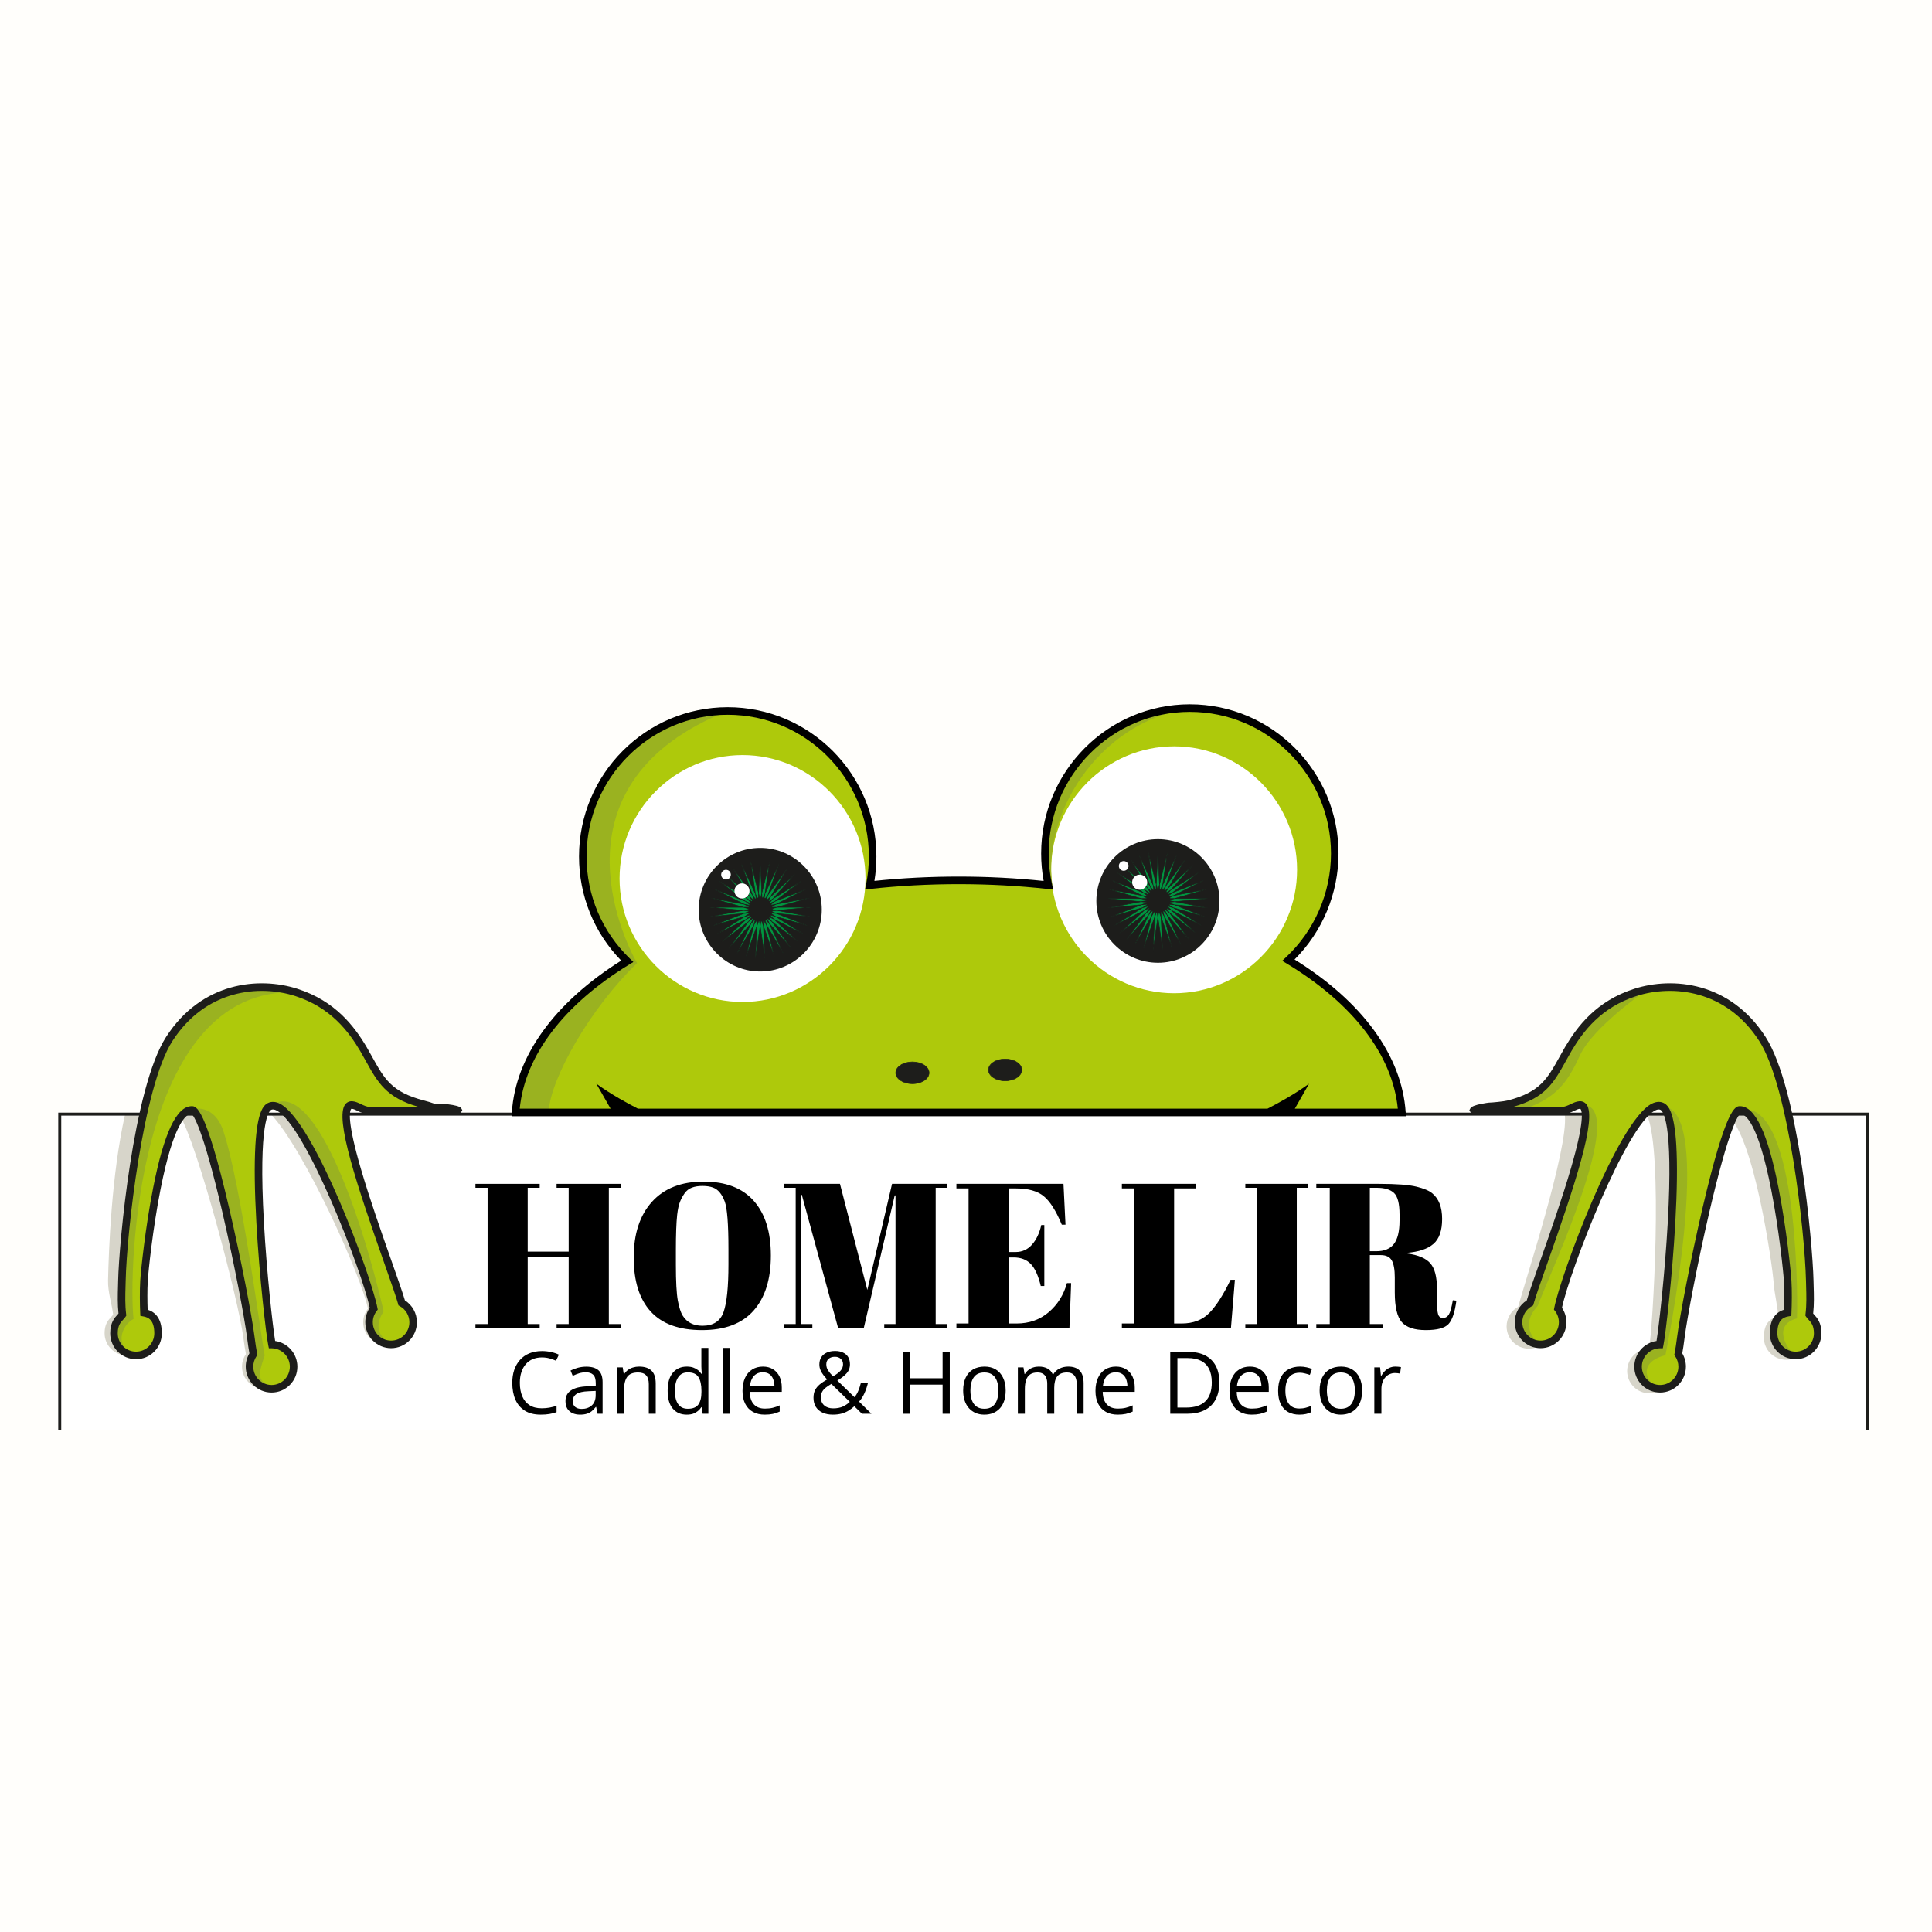 <svg version="1.0" preserveAspectRatio="xMidYMid meet" height="500" viewBox="0 0 375 375" zoomAndPan="magnify" width="500" xmlns:xlink="http://www.w3.org/1999/xlink" xmlns="http://www.w3.org/2000/svg"><defs><g></g><clipPath id="914ec8d5e0"><path clip-rule="nonzero" d="M 11.305 216.082 L 362.781 216.082 L 362.781 277.578 L 11.305 277.578 Z M 11.305 216.082"></path></clipPath><clipPath id="e723848b40"><path clip-rule="nonzero" d="M 11.305 215.598 L 362.828 215.598 L 362.828 277.578 L 11.305 277.578 Z M 11.305 215.598"></path></clipPath><clipPath id="84bea8065d"><path clip-rule="nonzero" d="M 99 136.594 L 273 136.594 L 273 217 L 99 217 Z M 99 136.594"></path></clipPath></defs><rect fill-opacity="1" height="450" y="-37.5" fill="#ffffff" width="450" x="-37.5"></rect><rect fill-opacity="1" height="450" y="-37.5" fill="#fffefb" width="450" x="-37.5"></rect><g clip-path="url(#914ec8d5e0)"><path fill-rule="evenodd" fill-opacity="1" d="M 11.594 568.57 L 362.539 568.57 L 362.539 216.25 L 11.594 216.25 L 11.594 568.57" fill="#ffffff"></path></g><path fill-rule="evenodd" fill-opacity="1" d="M 100.086 215.93 L 272.109 215.93 C 271.359 204.578 263.16 194.258 250.086 186.367 C 255.613 181.207 259.074 173.848 259.074 165.676 C 259.074 150.082 246.477 137.438 230.945 137.438 C 215.41 137.438 202.816 150.082 202.816 165.676 C 202.816 167.789 203.047 169.848 203.488 171.832 C 197.871 171.207 192.055 170.875 186.098 170.875 C 180.184 170.875 174.406 171.203 168.828 171.82 C 169.188 170.016 169.379 168.148 169.379 166.238 C 169.379 150.648 156.781 138 141.25 138 C 125.715 138 113.117 150.648 113.117 166.238 C 113.117 174.234 116.43 181.449 121.746 186.59 C 108.883 194.453 100.828 204.684 100.086 215.93" fill="#aec90b"></path><path fill-rule="evenodd" fill-opacity="1" d="M 26.203 254.789 C 26.141 253.383 25.188 250.695 25.32 248.617 C 25.512 245.586 27.176 221.27 32.062 216.32 L 24.27 216.32 C 21.598 228.223 21.109 242.797 20.973 248.531 C 20.922 250.785 21.684 252.926 21.961 255.176 C 21.527 255.844 20.301 256.445 20.301 258.797 C 20.301 261.168 22.242 263.09 24.641 263.09 C 27.031 263.09 28.977 261.168 28.977 258.797 C 28.977 256.68 28.238 255.148 26.203 254.789" fill="#d7d5ca"></path><path fill-rule="evenodd" fill-opacity="1" d="M 76.918 252.887 C 75.578 248.016 63.926 223.301 64.219 216.32 L 52.629 216.32 C 59.047 223.09 70.25 247.922 71.414 254.012 C 70.836 254.738 70.496 255.656 70.496 256.652 C 70.496 259.027 72.438 260.949 74.836 260.949 C 77.227 260.949 79.168 259.027 79.168 256.652 C 79.168 255.031 78.262 253.617 76.918 252.887" fill="#d7d5ca"></path><path fill-rule="evenodd" fill-opacity="1" d="M 51.387 260.973 C 50.668 257.5 45.156 224.203 48.039 216.32 L 34.805 216.32 C 38.32 221.93 46.355 252.684 47.234 259.613 C 47.398 260.891 47.559 261.953 47.734 262.836 C 47.258 263.527 46.973 264.363 46.973 265.266 C 46.973 267.637 48.918 269.559 51.312 269.562 C 53.707 269.562 55.652 267.637 55.648 265.266 C 55.648 262.918 53.746 261.012 51.387 260.973" fill="#d7d5ca"></path><path fill-rule="evenodd" fill-opacity="1" d="M 315.684 216.469 L 303.734 216.469 C 304.445 222.902 296.027 248.664 294.668 253.66 C 293.336 254.395 292.43 255.82 292.43 257.453 C 292.43 259.84 294.359 261.773 296.742 261.773 C 299.129 261.773 301.059 259.84 301.059 257.449 C 301.059 256.449 300.719 255.523 300.145 254.789 C 301.328 248.543 309.297 222.645 315.684 216.469" fill="#d7d5ca"></path><path fill-rule="evenodd" fill-opacity="1" d="M 324.199 260.43 C 325.098 253.273 329.867 220.84 333.301 216.469 L 319.703 216.469 C 322.859 223.609 320.801 258.242 320.066 261.797 C 317.723 261.836 315.828 263.758 315.828 266.121 C 315.828 268.508 317.762 270.441 320.145 270.441 C 322.527 270.441 324.461 268.508 324.457 266.121 C 324.461 265.211 324.176 264.367 323.699 263.672 C 323.875 262.785 324.039 261.719 324.199 260.43" fill="#d7d5ca"></path><path fill-rule="evenodd" fill-opacity="1" d="M 348.766 249.539 C 348.629 243.707 346.133 228.516 343.418 216.469 L 335.312 216.469 C 340.461 220.363 344.062 245.816 344.262 248.961 C 344.391 251.051 345.184 254.16 345.121 255.578 C 343.098 255.938 342.363 257.48 342.363 259.609 C 342.363 261.996 344.297 263.93 346.68 263.93 C 349.062 263.93 350.996 261.996 350.996 259.609 C 350.996 257.246 349.773 256.637 349.344 255.965 C 349.621 253.699 348.816 251.809 348.766 249.539" fill="#d7d5ca"></path><g clip-path="url(#e723848b40)"><path fill-rule="nonzero" fill-opacity="1" d="M 11.887 568.277 L 362.246 568.277 L 362.246 216.543 L 11.887 216.543 Z M 362.832 568.863 L 11.305 568.863 L 11.305 215.957 L 362.832 215.957 L 362.832 568.863" fill="#1d1d1b"></path></g><path fill-rule="evenodd" fill-opacity="1" d="M 85.949 214.754 C 86.98 214.754 89.648 215.539 88.691 215.523 L 71.828 215.598 C 70.441 215.578 69.344 214.551 68.348 214.48 C 63.273 214.129 76.422 247.172 77.969 252.887 C 79.293 253.617 80.191 255.031 80.191 256.652 C 80.191 259.027 78.273 260.949 75.914 260.949 C 73.551 260.949 71.633 259.027 71.633 256.652 C 71.633 255.656 71.973 254.738 72.539 254.012 C 71.152 246.676 57.941 212.117 52.34 214.75 C 47.598 216.98 52 257.141 52.785 260.973 C 55.113 261.012 56.988 262.918 56.988 265.266 C 56.992 267.637 55.074 269.562 52.711 269.562 C 50.348 269.559 48.434 267.637 48.434 265.266 C 48.43 264.363 48.711 263.527 49.184 262.836 C 49.012 261.953 48.852 260.891 48.691 259.613 C 47.734 251.98 40.344 215.441 37.219 215.441 C 31.266 215.441 28.16 245.238 27.949 248.617 C 27.82 250.695 27.883 253.383 27.945 254.789 C 29.953 255.148 30.68 256.68 30.68 258.797 C 30.68 261.168 28.766 263.09 26.402 263.09 C 24.039 263.09 22.125 261.168 22.125 258.797 C 22.125 256.445 23.332 255.844 23.758 255.176 C 23.484 252.926 23.613 250.785 23.664 248.531 C 23.867 239.859 26.879 210.938 32.852 201.668 C 39.672 191.078 50.5 190.375 57.512 192.625 C 64.531 194.879 68.113 199.535 70.531 203.602 C 73.68 209.051 74.641 212.375 82.074 214.305 C 82.941 214.531 83.719 214.773 84.414 215.039 C 84.891 214.855 85.406 214.754 85.949 214.754" fill="#aec90b"></path><path fill-rule="evenodd" fill-opacity="1" d="M 288.988 214.754 C 287.957 214.754 285.289 215.539 286.246 215.523 L 303.109 215.598 C 304.496 215.578 305.594 214.551 306.594 214.48 C 311.664 214.129 298.516 247.172 296.969 252.887 C 295.645 253.617 294.746 255.031 294.746 256.652 C 294.746 259.027 296.66 260.949 299.023 260.949 C 301.391 260.949 303.301 259.027 303.305 256.652 C 303.301 255.656 302.965 254.738 302.398 254.012 C 303.781 246.676 316.996 212.117 322.594 214.75 C 327.34 216.98 322.938 257.141 322.152 260.973 C 319.824 261.012 317.949 262.918 317.949 265.266 C 317.949 267.637 319.863 269.562 322.227 269.562 C 324.59 269.559 326.504 267.637 326.504 265.266 C 326.504 264.363 326.227 263.527 325.754 262.836 C 325.926 261.953 326.086 260.891 326.246 259.613 C 327.203 251.98 334.594 215.441 337.719 215.441 C 343.672 215.441 346.777 245.238 346.988 248.617 C 347.113 250.695 347.055 253.383 346.992 254.789 C 344.984 255.148 344.258 256.68 344.258 258.797 C 344.258 261.168 346.172 263.09 348.535 263.09 C 350.898 263.09 352.812 261.168 352.812 258.797 C 352.812 256.445 351.605 255.844 351.18 255.176 C 351.453 252.926 351.324 250.785 351.273 248.531 C 351.07 239.859 348.059 210.938 342.086 201.668 C 335.266 191.078 324.438 190.375 317.426 192.625 C 310.41 194.879 306.824 199.535 304.406 203.602 C 301.254 209.051 300.297 212.375 292.863 214.305 C 291.996 214.531 291.219 214.773 290.523 215.039 C 290.047 214.855 289.531 214.754 288.988 214.754" fill="#aec90b"></path><path fill-rule="evenodd" fill-opacity="1" d="M 177.102 210.348 C 178.879 210.348 180.332 209.398 180.332 208.23 C 180.332 207.066 178.879 206.117 177.102 206.117 C 175.316 206.117 173.867 207.066 173.867 208.23 C 173.867 209.398 175.316 210.348 177.102 210.348" fill="#1d1d1b"></path><path fill-rule="nonzero" fill-opacity="1" d="M 177.102 206.168 C 175.344 206.168 173.918 207.094 173.918 208.23 C 173.918 209.371 175.344 210.297 177.102 210.297 C 178.852 210.297 180.281 209.371 180.281 208.23 C 180.281 207.094 178.852 206.168 177.102 206.168 Z M 177.102 210.402 C 175.289 210.402 173.812 209.43 173.812 208.23 C 173.812 207.035 175.289 206.062 177.102 206.062 C 178.91 206.062 180.383 207.035 180.383 208.23 C 180.383 209.43 178.91 210.402 177.102 210.402" fill="#1d1d1b"></path><path fill-rule="evenodd" fill-opacity="1" d="M 195.094 209.785 C 196.875 209.785 198.328 208.832 198.328 207.668 C 198.328 206.5 196.875 205.551 195.094 205.551 C 193.312 205.551 191.863 206.5 191.863 207.668 C 191.863 208.832 193.312 209.785 195.094 209.785" fill="#1d1d1b"></path><path fill-rule="nonzero" fill-opacity="1" d="M 195.094 205.602 C 193.34 205.602 191.914 206.531 191.914 207.668 C 191.914 208.805 193.34 209.734 195.094 209.734 C 196.848 209.734 198.277 208.805 198.277 207.668 C 198.277 206.531 196.848 205.602 195.094 205.602 Z M 195.094 209.836 C 193.285 209.836 191.809 208.863 191.809 207.668 C 191.809 206.473 193.285 205.5 195.094 205.5 C 196.906 205.5 198.379 206.473 198.379 207.668 C 198.379 208.863 196.906 209.836 195.094 209.836" fill="#1d1d1b"></path><path fill-rule="evenodd" fill-opacity="1" d="M 144.125 194.48 C 157.27 194.48 167.992 183.715 167.992 170.52 C 167.992 157.32 157.27 146.559 144.125 146.559 C 130.98 146.559 120.258 157.32 120.258 170.52 C 120.258 183.715 130.98 194.48 144.125 194.48" fill="#ffffff"></path><path fill-rule="evenodd" fill-opacity="1" d="M 147.559 188.566 C 154.141 188.566 159.508 183.176 159.508 176.57 C 159.508 169.961 154.141 164.574 147.559 164.574 C 140.977 164.574 135.609 169.961 135.609 176.57 C 135.609 183.176 140.977 188.566 147.559 188.566" fill="#1d1d1b"></path><path fill-rule="evenodd" fill-opacity="1" d="M 147.551 166.969 L 148.016 176.535 L 148.484 186.102 L 147.09 176.625 L 145.691 167.145 L 148.008 176.453 L 150.32 185.758 L 143.898 167.656 L 147.977 176.371 L 152.055 185.082 L 147.148 176.785 L 142.238 168.492 L 147.93 176.297 L 153.621 184.094 L 147.199 176.859 L 140.773 169.621 L 147.875 176.23 L 154.973 182.836 L 139.551 170.996 L 147.805 176.176 L 156.059 181.352 L 147.336 176.965 L 138.617 172.574 L 147.727 176.137 L 156.832 179.695 L 138.004 174.297 L 147.641 176.113 L 157.273 177.922 L 147.504 177.012 L 137.738 176.102 L 157.363 176.102 L 147.594 177.012 L 137.828 177.922 L 147.461 176.113 L 157.098 174.297 L 138.27 179.695 L 147.375 176.137 L 156.488 172.574 L 147.766 176.965 L 139.043 181.352 L 147.297 176.176 L 155.555 170.996 L 147.84 176.918 L 140.129 182.836 L 147.227 176.23 L 154.332 169.621 L 147.902 176.859 L 141.477 184.094 L 147.168 176.297 L 152.859 168.492 L 147.953 176.785 L 143.051 185.082 L 147.125 176.371 L 151.203 167.656 L 147.992 176.707 L 144.785 185.758 L 147.098 176.453 L 149.41 167.145 L 148.012 176.625 L 146.617 186.102 L 147.086 176.535 L 147.551 166.969" fill="#009540"></path><path fill-rule="nonzero" fill-opacity="1" d="M 147.293 173.363 L 147.551 174.406 L 147.809 173.363 L 147.551 168.039 Z M 147.914 173.375 L 147.969 174.445 L 148.426 173.469 L 149.203 168.195 Z M 146.676 173.473 L 147.133 174.449 L 147.188 173.371 L 145.898 168.191 Z M 148.527 173.5 L 148.371 174.562 L 149.008 173.688 L 150.793 168.656 Z M 146.094 173.688 L 146.734 174.562 L 146.578 173.504 L 144.309 168.656 Z M 149.102 173.738 L 148.742 174.75 L 149.539 174.004 L 152.266 169.402 Z M 145.562 174.008 L 146.359 174.75 L 146 173.738 L 142.84 169.402 Z M 145.102 174.418 L 146.031 175 L 145.48 174.074 L 141.535 170.402 Z M 149.621 174.074 L 149.07 175 L 150 174.418 L 153.562 170.402 Z M 147.605 174.625 L 147.703 175.016 L 147.875 174.648 L 147.828 173.727 Z M 147.227 174.652 L 147.398 175.016 L 147.496 174.625 L 147.273 173.723 Z M 147.98 174.668 L 148 175.07 L 148.238 174.742 L 148.375 173.828 Z M 146.863 174.746 L 147.105 175.07 L 147.121 174.672 L 146.73 173.832 Z M 148.336 174.785 L 148.277 175.18 L 148.578 174.902 L 148.887 174.031 Z M 146.523 174.902 L 146.824 175.18 L 146.766 174.785 L 146.215 174.031 Z M 144.734 174.91 L 145.754 175.309 L 145.035 174.5 L 140.457 171.629 Z M 150.066 174.5 L 149.348 175.309 L 150.371 174.91 L 154.645 171.629 Z M 146.223 175.121 L 146.57 175.34 L 146.434 174.961 L 145.75 174.324 Z M 148.668 174.961 L 148.535 175.34 L 148.879 175.121 L 149.352 174.324 Z M 147.469 175.168 L 147.551 175.34 L 147.633 175.164 L 147.551 174.84 Z M 147.742 175.176 L 147.789 175.359 L 147.902 175.207 L 147.883 174.871 Z M 147.203 175.207 L 147.316 175.359 L 147.359 175.176 L 147.215 174.875 Z M 148.008 175.234 L 148.016 175.426 L 148.156 175.293 L 148.207 174.965 Z M 146.945 175.293 L 147.086 175.426 L 147.098 175.238 L 146.898 174.965 Z M 146.711 175.43 L 146.875 175.531 L 146.848 175.348 L 146.598 175.113 Z M 148.254 175.344 L 148.227 175.531 L 148.391 175.43 L 148.504 175.113 Z M 145.965 175.391 L 146.352 175.543 L 146.145 175.195 L 145.348 174.699 Z M 148.957 175.195 L 148.75 175.543 L 149.137 175.395 L 149.75 174.699 Z M 147.395 175.469 L 147.453 175.551 L 147.492 175.461 L 147.43 175.328 Z M 147.609 175.461 L 147.648 175.551 L 147.707 175.469 L 147.672 175.324 Z M 147.82 175.492 L 147.844 175.586 L 147.914 175.52 L 147.91 175.371 Z M 147.188 175.52 L 147.258 175.586 L 147.281 175.492 L 147.195 175.371 Z M 146.992 175.602 L 147.074 175.656 L 147.078 175.562 L 146.969 175.461 Z M 148.023 175.562 L 148.027 175.656 L 148.113 175.602 L 148.133 175.457 Z M 150.422 175 L 149.559 175.664 L 150.637 175.461 L 155.469 173.031 Z M 144.465 175.461 L 145.543 175.664 L 144.68 175 L 139.633 173.031 Z M 146.508 175.602 L 146.688 175.676 L 146.625 175.496 L 146.34 175.316 Z M 148.477 175.496 L 148.414 175.676 L 148.594 175.602 L 148.762 175.316 Z M 147.523 175.645 L 147.551 175.684 L 147.578 175.645 L 147.551 175.586 Z M 147.344 175.668 L 147.379 175.699 L 147.402 175.656 L 147.363 175.602 Z M 147.699 175.656 L 147.719 175.699 L 147.758 175.664 L 147.742 175.602 Z M 147.871 175.699 L 147.883 175.746 L 147.926 175.719 L 147.922 175.652 Z M 147.176 175.719 L 147.219 175.746 L 147.23 175.703 L 147.18 175.652 Z M 146.816 175.723 L 146.91 175.762 L 146.895 175.668 L 146.766 175.586 Z M 148.207 175.668 L 148.191 175.762 L 148.285 175.723 L 148.336 175.586 Z M 149.195 175.48 L 148.93 175.781 L 149.332 175.707 L 150.07 175.137 Z M 145.77 175.707 L 146.172 175.781 L 145.906 175.48 L 145.031 175.137 Z M 147.617 175.773 L 147.625 175.789 L 147.637 175.773 L 147.629 175.754 Z M 147.461 175.773 L 147.477 175.789 L 147.484 175.773 L 147.473 175.754 Z M 147.312 175.805 L 147.328 175.816 L 147.336 175.801 L 147.316 175.781 Z M 147.766 175.801 L 147.773 175.816 L 147.793 175.805 L 147.785 175.781 Z M 147.02 175.805 L 147.066 175.82 L 147.07 175.777 L 147.012 175.738 Z M 148.031 175.777 L 148.035 175.82 L 148.082 175.805 L 148.09 175.738 Z M 148.664 175.688 L 148.57 175.852 L 148.762 175.816 L 148.984 175.562 Z M 146.34 175.816 L 146.531 175.852 L 146.438 175.688 L 146.117 175.562 Z M 147.168 175.863 L 147.188 175.871 L 147.191 175.852 L 147.168 175.84 Z M 147.91 175.852 L 147.914 175.871 L 147.934 175.863 L 147.934 175.84 Z M 148.367 175.805 L 148.336 175.895 L 148.434 175.875 L 148.508 175.75 Z M 146.668 175.875 L 146.766 175.895 L 146.734 175.805 L 146.594 175.75 Z M 146.883 175.918 L 146.934 175.926 L 146.926 175.879 L 146.863 175.855 Z M 148.176 175.879 L 148.168 175.926 L 148.219 175.918 L 148.238 175.855 Z M 148.039 175.934 L 148.043 175.949 L 148.059 175.945 L 148.062 175.922 Z M 147.043 175.945 L 147.059 175.949 L 147.062 175.934 L 147.039 175.922 Z M 144.309 176.051 L 145.406 176.051 L 144.43 175.562 L 139.098 174.559 Z M 145.637 176.051 L 146.047 176.051 L 145.727 175.805 L 144.801 175.633 Z M 146.219 176.051 L 146.41 176.051 L 146.285 175.91 L 145.953 175.848 Z M 146.551 176.051 L 146.652 176.051 L 146.602 175.969 L 146.453 175.941 Z M 146.773 176.051 L 146.82 176.051 L 146.805 176.008 L 146.738 175.996 Z M 146.934 176.051 L 146.953 176.051 L 146.949 176.035 L 146.926 176.031 Z M 148.152 176.051 L 148.168 176.051 L 148.176 176.031 L 148.152 176.035 Z M 148.281 176.051 L 148.328 176.051 L 148.363 175.996 L 148.297 176.008 Z M 148.449 176.051 L 148.551 176.051 L 148.648 175.941 L 148.5 175.969 Z M 148.691 176.051 L 148.883 176.051 L 149.148 175.848 L 148.816 175.91 Z M 149.055 176.051 L 149.465 176.051 L 150.297 175.633 L 149.375 175.805 Z M 149.695 176.051 L 150.793 176.051 L 156.004 174.559 L 150.672 175.562 Z M 146.836 176.156 L 146.848 176.176 L 146.863 176.172 L 146.859 176.156 Z M 148.238 176.172 L 148.258 176.176 L 148.27 176.156 L 148.242 176.156 Z M 148.367 176.195 L 148.414 176.203 L 148.457 176.156 L 148.387 176.156 Z M 146.645 176.156 L 146.688 176.203 L 146.738 176.195 L 146.715 176.156 Z M 148.535 176.227 L 148.633 176.242 L 148.746 176.156 L 148.598 176.156 Z M 146.355 176.156 L 146.473 176.242 L 146.566 176.227 L 146.504 176.156 Z M 148.77 176.27 L 148.957 176.305 L 149.258 176.156 L 148.918 176.156 Z M 145.844 176.156 L 146.145 176.305 L 146.332 176.27 L 146.184 176.156 Z M 148.301 176.305 L 148.32 176.312 L 148.332 176.297 L 148.309 176.289 Z M 146.77 176.297 L 146.781 176.312 L 146.801 176.305 L 146.793 176.289 Z M 148.422 176.352 L 148.469 176.367 L 148.52 176.328 L 148.453 176.316 Z M 146.582 176.328 L 146.637 176.367 L 146.68 176.352 L 146.648 176.316 Z M 149.125 176.34 L 149.527 176.414 L 150.43 176.156 L 149.488 176.156 Z M 144.672 176.156 L 145.574 176.414 L 145.977 176.34 L 145.613 176.156 Z M 148.582 176.414 L 148.672 176.449 L 148.801 176.383 L 148.656 176.355 Z M 146.297 176.383 L 146.43 176.449 L 146.52 176.414 L 146.445 176.355 Z M 148.336 176.449 L 148.352 176.457 L 148.371 176.445 L 148.348 176.434 Z M 146.73 176.445 L 146.75 176.457 L 146.766 176.449 L 146.754 176.434 Z M 148.445 176.52 L 148.488 176.543 L 148.547 176.512 L 148.484 176.488 Z M 146.555 176.512 L 146.613 176.543 L 146.656 176.52 L 146.617 176.488 Z M 148.801 176.5 L 148.98 176.57 L 149.305 176.477 L 148.973 176.414 Z M 145.797 176.477 L 146.121 176.57 L 146.301 176.5 L 146.129 176.414 Z M 148.344 176.594 L 148.359 176.605 L 148.379 176.598 L 148.359 176.586 Z M 146.723 176.598 L 146.742 176.605 L 146.758 176.594 L 146.742 176.586 Z M 149.758 176.457 L 150.832 176.656 L 156.234 176.156 L 150.809 176.156 Z M 138.863 176.156 L 144.27 176.656 L 145.344 176.457 L 144.293 176.156 Z M 148.59 176.605 L 148.672 176.656 L 148.816 176.617 L 148.68 176.562 Z M 146.285 176.617 L 146.43 176.656 L 146.512 176.605 L 146.426 176.562 Z M 146.566 176.699 L 146.629 176.715 L 146.664 176.684 L 146.621 176.66 Z M 148.438 176.684 L 148.473 176.715 L 148.539 176.699 L 148.48 176.66 Z M 146.746 176.75 L 146.77 176.758 L 146.781 176.742 L 146.762 176.734 Z M 148.324 176.742 L 148.332 176.758 L 148.355 176.75 L 148.34 176.734 Z M 149.141 176.633 L 149.52 176.781 L 150.453 176.695 L 149.535 176.52 Z M 144.648 176.695 L 145.582 176.781 L 145.961 176.633 L 145.57 176.523 Z M 148.793 176.734 L 148.953 176.832 L 149.285 176.801 L 148.977 176.68 Z M 145.812 176.801 L 146.152 176.832 L 146.312 176.734 L 146.125 176.68 Z M 146.32 176.848 L 146.469 176.863 L 146.539 176.801 L 146.445 176.77 Z M 148.562 176.801 L 148.633 176.863 L 148.781 176.848 L 148.656 176.77 Z M 146.609 176.879 L 146.676 176.883 L 146.703 176.844 L 146.656 176.832 Z M 148.398 176.844 L 148.426 176.883 L 148.492 176.879 L 148.445 176.832 Z M 146.797 176.891 L 146.82 176.895 L 146.828 176.883 L 146.809 176.879 Z M 148.273 176.883 L 148.277 176.895 L 148.305 176.891 L 148.293 176.879 Z M 147.465 176.953 L 147.551 176.965 L 147.668 176.945 L 147.703 176.938 L 147.777 176.898 L 147.84 176.852 L 147.887 176.797 L 147.934 176.723 L 147.953 176.656 L 147.969 176.578 L 147.965 176.5 L 147.949 176.434 L 147.91 176.355 L 147.863 176.293 L 147.809 176.238 L 147.742 176.199 L 147.672 176.172 L 147.59 176.156 L 147.512 176.156 L 147.43 176.172 L 147.359 176.199 L 147.289 176.242 L 147.238 176.289 L 147.188 176.355 L 147.156 176.426 L 147.137 176.5 L 147.133 176.578 L 147.145 176.652 L 147.172 176.723 L 147.234 176.824 L 147.262 176.852 L 147.324 176.898 L 147.395 176.938 Z M 148.203 177.023 L 148.223 177.027 L 148.215 177.008 L 148.199 177.008 Z M 146.887 177.008 L 146.875 177.027 L 146.898 177.023 L 146.902 177.008 Z M 148.344 177.039 L 148.414 177.043 L 148.375 176.992 L 148.324 176.996 Z M 146.727 176.992 L 146.688 177.043 L 146.754 177.039 L 146.773 176.996 Z M 148.551 177.059 L 148.703 177.07 L 148.594 176.973 L 148.496 176.98 Z M 146.508 176.973 L 146.398 177.07 L 146.551 177.059 L 146.605 176.98 Z M 146.176 176.941 L 145.895 177.121 L 146.227 177.086 L 146.367 176.957 Z M 148.871 177.086 L 149.211 177.121 L 148.926 176.941 L 148.734 176.957 Z M 146.984 177.121 L 146.977 177.145 L 147.004 177.137 L 147.004 177.121 Z M 148.102 177.137 L 148.125 177.145 L 148.117 177.121 L 148.098 177.121 Z M 148.238 177.18 L 148.305 177.195 L 148.273 177.137 L 148.227 177.133 Z M 146.824 177.137 L 146.797 177.195 L 146.863 177.18 L 146.875 177.133 Z M 145.598 176.887 L 144.727 177.227 L 145.66 177.141 L 146.004 176.926 Z M 149.441 177.141 L 150.375 177.227 L 149.504 176.887 L 149.098 176.926 Z M 147.105 177.219 L 147.102 177.242 L 147.125 177.227 L 147.121 177.211 Z M 147.977 177.227 L 148 177.242 L 148 177.219 L 147.98 177.211 Z M 148.438 177.234 L 148.582 177.277 L 148.496 177.156 L 148.395 177.148 Z M 146.605 177.156 L 146.52 177.277 L 146.664 177.234 L 146.703 177.148 Z M 147.238 177.289 L 147.242 177.309 L 147.262 177.297 L 147.258 177.277 Z M 147.84 177.297 L 147.859 177.309 L 147.863 177.289 L 147.848 177.277 Z M 146.949 177.262 L 146.934 177.324 L 146.996 177.293 L 147 177.246 Z M 148.105 177.293 L 148.168 177.324 L 148.152 177.262 L 148.105 177.246 Z M 147.387 177.332 L 147.395 177.355 L 147.41 177.336 L 147.402 177.32 Z M 147.691 177.336 L 147.707 177.355 L 147.715 177.332 L 147.699 177.32 Z M 147.539 177.348 L 147.551 177.367 L 147.562 177.348 L 147.551 177.336 Z M 148.746 177.324 L 149.074 177.418 L 148.828 177.188 L 148.637 177.172 Z M 146.273 177.188 L 146.027 177.418 L 146.355 177.324 L 146.469 177.172 Z M 147.098 177.359 L 147.094 177.426 L 147.148 177.383 L 147.141 177.336 Z M 147.953 177.383 L 148.008 177.426 L 148.008 177.359 L 147.961 177.336 Z M 148.293 177.387 L 148.426 177.453 L 148.363 177.32 L 148.27 177.297 Z M 146.738 177.32 L 146.676 177.453 L 146.809 177.387 L 146.836 177.297 Z M 147.789 177.441 L 147.832 177.492 L 147.844 177.43 L 147.801 177.398 Z M 147.262 177.426 L 147.27 177.492 L 147.316 177.441 L 147.301 177.398 Z M 147.613 177.469 L 147.645 177.527 L 147.668 177.469 L 147.637 177.43 Z M 147.434 177.469 L 147.457 177.527 L 147.488 177.469 L 147.469 177.43 Z M 146.898 177.457 L 146.863 177.598 L 146.984 177.508 L 146.988 177.414 Z M 148.117 177.508 L 148.238 177.598 L 148.203 177.457 L 148.113 177.414 Z M 146.418 177.414 L 146.223 177.68 L 146.527 177.531 L 146.605 177.359 Z M 148.574 177.531 L 148.879 177.68 L 148.684 177.414 L 148.496 177.359 Z M 147.086 177.562 L 147.078 177.711 L 147.18 177.598 L 147.164 177.5 Z M 147.922 177.598 L 148.023 177.711 L 148.016 177.562 L 147.938 177.5 Z M 145.695 177.242 L 144.902 177.738 L 145.805 177.48 L 146.105 177.203 Z M 149.293 177.48 L 150.199 177.738 L 149.406 177.242 L 149 177.203 Z M 144.277 176.766 L 138.941 177.77 L 144.352 177.262 L 145.367 176.867 Z M 150.75 177.262 L 156.16 177.77 L 150.824 176.766 L 149.738 176.867 Z M 147.715 177.645 L 147.793 177.773 L 147.812 177.629 L 147.746 177.555 Z M 147.289 177.629 L 147.312 177.773 L 147.387 177.645 L 147.355 177.555 Z M 147.5 177.656 L 147.551 177.797 L 147.602 177.656 L 147.551 177.57 Z M 148.371 177.703 L 148.637 177.906 L 148.496 177.605 L 148.324 177.52 Z M 146.605 177.605 L 146.465 177.906 L 146.734 177.703 L 146.777 177.52 Z M 146.824 177.762 L 146.742 178.086 L 146.969 177.832 L 146.977 177.645 Z M 148.133 177.832 L 148.359 178.086 L 148.277 177.766 L 148.125 177.645 Z M 147.875 177.914 L 148.047 178.207 L 148.031 177.875 L 147.902 177.73 Z M 147.07 177.875 L 147.055 178.207 L 147.227 177.914 L 147.199 177.73 Z M 145.859 177.574 L 145.18 178.207 L 146.02 177.785 L 146.254 177.461 Z M 149.082 177.785 L 149.922 178.207 L 149.242 177.574 L 148.848 177.461 Z M 147.605 177.953 L 147.719 178.27 L 147.766 177.938 L 147.672 177.773 Z M 147.336 177.938 L 147.383 178.27 L 147.496 177.953 L 147.43 177.773 Z M 148.816 178.043 L 149.559 178.617 L 149.012 177.867 L 148.645 177.68 Z M 146.09 177.867 L 145.539 178.617 L 146.285 178.047 L 146.453 177.68 Z M 148.508 178.254 L 149.125 178.949 L 148.734 178.113 L 148.41 177.867 Z M 146.367 178.113 L 145.973 178.953 L 146.594 178.254 L 146.691 177.863 Z M 146.688 178.305 L 146.469 179.199 L 146.941 178.398 L 146.961 178 Z M 148.16 178.398 L 148.637 179.199 L 148.414 178.305 L 148.141 178 Z M 144.375 177.363 L 139.328 179.336 L 144.539 177.844 L 145.465 177.262 Z M 150.562 177.844 L 155.773 179.336 L 150.73 177.363 L 149.637 177.262 Z M 147.793 178.48 L 148.105 179.355 L 148.059 178.43 L 147.852 178.078 Z M 147.043 178.43 L 147 179.355 L 147.309 178.48 L 147.25 178.078 Z M 147.418 178.488 L 147.551 179.406 L 147.688 178.488 L 147.551 178.109 Z M 144.582 177.941 L 140.012 180.805 L 144.848 178.371 L 145.637 177.637 Z M 150.254 178.375 L 155.09 180.805 L 150.52 177.941 L 149.465 177.637 Z M 149.852 178.84 L 154.133 182.129 L 150.195 178.461 L 149.219 177.969 Z M 144.906 178.461 L 140.969 182.129 L 145.246 178.84 L 145.887 177.969 Z M 149.371 179.227 L 152.938 183.246 L 149.777 178.914 L 148.91 178.25 Z M 145.32 178.914 L 142.16 183.246 L 145.73 179.227 L 146.188 178.25 Z M 148.82 179.512 L 151.547 184.125 L 149.281 179.281 L 148.562 178.473 Z M 145.82 179.285 L 143.555 184.125 L 146.281 179.512 L 146.539 178.473 Z M 146.379 179.551 L 145.094 184.73 L 146.879 179.695 L 146.93 178.621 Z M 148.223 179.695 L 150.012 184.73 L 148.723 179.551 L 148.172 178.621 Z M 146.98 179.715 L 146.723 185.039 L 147.496 179.762 L 147.34 178.699 Z M 147.602 179.762 L 148.379 185.039 L 148.121 179.715 L 147.762 178.699 Z M 146.512 187.168 L 146.859 180.055 L 144.477 186.785 L 146.195 179.867 L 142.543 186.039 L 145.574 179.559 L 140.793 184.945 L 145.027 179.141 L 139.285 183.547 L 144.574 178.629 L 138.074 181.898 L 144.219 178.043 L 137.207 180.055 L 143.996 177.402 L 136.711 178.078 L 143.898 176.727 L 136.613 176.051 L 143.93 176.051 L 136.91 174.043 L 144.094 175.391 L 137.598 172.121 L 144.383 174.773 L 138.641 170.367 L 144.789 174.223 L 140.004 168.836 L 145.293 173.758 L 141.641 167.586 L 145.879 173.395 L 143.492 166.66 L 146.523 173.145 L 145.484 166.094 L 147.203 173.012 L 147.551 165.902 L 147.898 173.012 L 149.617 166.094 L 148.578 173.141 L 151.609 166.66 L 149.223 173.395 L 153.457 167.586 L 149.809 173.754 L 155.094 168.836 L 150.312 174.223 L 156.461 170.367 L 150.719 174.773 L 157.504 172.121 L 151.008 175.391 L 158.188 174.039 L 151.172 176.051 L 158.488 176.051 L 151.203 176.727 L 158.391 178.078 L 151.105 177.402 L 157.895 180.055 L 150.883 178.043 L 157.027 181.898 L 150.527 178.629 L 155.812 183.547 L 150.07 179.141 L 154.309 184.945 L 149.523 179.555 L 152.559 186.039 L 148.906 179.867 L 150.629 186.785 L 148.242 180.055 L 148.586 187.168 L 147.551 180.121 L 146.512 187.168" fill="#1d1d1b"></path><path fill-rule="evenodd" fill-opacity="1" d="M 147.641 178.832 C 148.918 178.832 149.957 177.785 149.957 176.504 C 149.957 175.223 148.918 174.176 147.641 174.176 C 146.363 174.176 145.32 175.223 145.32 176.504 C 145.32 177.785 146.363 178.832 147.641 178.832" fill="#1d1d1b"></path><path fill-rule="evenodd" fill-opacity="1" d="M 144.016 174.398 C 144.82 174.398 145.477 173.742 145.477 172.934 C 145.477 172.125 144.82 171.469 144.016 171.469 C 143.211 171.469 142.559 172.125 142.559 172.934 C 142.559 173.742 143.211 174.398 144.016 174.398" fill="#ffffff"></path><path fill-rule="evenodd" fill-opacity="1" d="M 140.914 170.719 C 141.434 170.719 141.852 170.293 141.852 169.777 C 141.852 169.258 141.434 168.836 140.914 168.836 C 140.398 168.836 139.977 169.258 139.977 169.777 C 139.977 170.293 140.398 170.719 140.914 170.719" fill="#ffffff"></path><path fill-rule="evenodd" fill-opacity="1" d="M 227.895 192.785 C 241.039 192.785 251.762 182.023 251.762 168.824 C 251.762 155.629 241.039 144.863 227.895 144.863 C 214.746 144.863 204.023 155.629 204.023 168.824 C 204.023 182.023 214.746 192.785 227.895 192.785" fill="#ffffff"></path><path fill-rule="evenodd" fill-opacity="1" d="M 224.754 186.871 C 231.332 186.871 236.703 181.484 236.703 174.875 C 236.703 168.27 231.332 162.879 224.754 162.879 C 218.168 162.879 212.801 168.27 212.801 174.875 C 212.801 181.484 218.168 186.871 224.754 186.871" fill="#1d1d1b"></path><path fill-rule="evenodd" fill-opacity="1" d="M 224.742 165.277 L 225.211 174.844 L 225.676 184.406 L 224.281 174.93 L 222.883 165.449 L 225.199 174.758 L 227.512 184.062 L 224.301 175.012 L 221.094 165.965 L 225.168 174.676 L 229.246 183.387 L 219.434 166.801 L 225.125 174.602 L 230.816 182.398 L 224.391 175.164 L 217.965 167.926 L 225.066 174.531 L 232.168 181.145 L 216.742 169.305 L 233.25 179.656 L 224.531 175.27 L 215.809 170.883 L 234.027 178 L 224.613 175.301 L 215.195 172.605 L 234.469 176.23 L 224.699 175.316 L 214.934 174.406 L 234.555 174.406 L 224.789 175.316 L 215.02 176.23 L 224.652 174.418 L 234.289 172.605 L 224.875 175.301 L 215.461 178 L 233.68 170.883 L 216.234 179.656 L 224.492 174.48 L 232.746 169.305 L 225.031 175.223 L 217.32 181.145 L 224.422 174.531 L 231.523 167.926 L 225.098 175.164 L 218.672 182.398 L 224.363 174.602 L 230.055 166.801 L 220.242 183.387 L 224.32 174.676 L 228.395 165.965 L 225.184 175.012 L 221.977 184.062 L 224.289 174.758 L 226.602 165.449 L 225.207 174.93 L 223.809 184.406 L 224.277 174.844 L 224.742 165.277" fill="#009540"></path><path fill-rule="nonzero" fill-opacity="1" d="M 224.484 171.668 L 224.746 172.715 L 225.004 171.668 L 224.742 166.344 Z M 225.109 171.68 L 225.16 172.75 L 225.617 171.773 L 226.395 166.5 Z M 223.867 171.777 L 224.328 172.754 L 224.379 171.68 L 223.09 166.5 Z M 225.719 171.805 L 225.562 172.867 L 226.199 171.992 L 227.984 166.961 Z M 223.285 171.992 L 223.926 172.867 L 223.77 171.809 L 221.5 166.961 Z M 226.293 172.039 L 225.938 173.051 L 226.73 172.312 L 229.457 167.707 Z M 222.754 172.312 L 223.551 173.055 L 223.191 172.043 L 220.031 167.707 Z M 222.297 172.727 L 223.223 173.309 L 222.676 172.379 L 218.73 168.711 Z M 226.812 172.379 L 226.266 173.309 L 227.191 172.727 L 230.758 168.711 Z M 224.797 172.93 L 224.895 173.32 L 225.066 172.953 L 225.02 172.031 Z M 224.422 172.957 L 224.594 173.324 L 224.691 172.93 L 224.465 172.027 Z M 225.172 172.977 L 225.191 173.375 L 225.43 173.047 L 225.566 172.133 Z M 224.059 173.047 L 224.297 173.379 L 224.316 172.977 L 223.922 172.137 Z M 225.531 173.09 L 225.473 173.484 L 225.77 173.207 L 226.078 172.336 Z M 223.719 173.207 L 224.016 173.484 L 223.957 173.09 L 223.41 172.336 Z M 221.926 173.215 L 222.945 173.613 L 222.227 172.805 L 217.648 169.934 Z M 227.258 172.805 L 226.543 173.613 L 227.562 173.215 L 231.836 169.934 Z M 225.859 173.266 L 225.727 173.645 L 226.074 173.43 L 226.547 172.629 Z M 224.66 173.473 L 224.742 173.645 L 224.824 173.469 L 224.746 173.145 Z M 223.414 173.43 L 223.762 173.645 L 223.629 173.27 L 222.945 172.629 Z M 224.934 173.48 L 224.98 173.664 L 225.094 173.512 L 225.078 173.176 Z M 224.395 173.512 L 224.508 173.668 L 224.551 173.484 L 224.41 173.18 Z M 225.199 173.543 L 225.207 173.73 L 225.348 173.598 L 225.398 173.27 Z M 224.137 173.598 L 224.281 173.73 L 224.289 173.543 L 224.09 173.273 Z M 225.445 173.648 L 225.418 173.836 L 225.586 173.734 L 225.695 173.418 Z M 223.906 173.734 L 224.07 173.836 L 224.039 173.652 L 223.793 173.422 Z M 223.16 173.695 L 223.543 173.848 L 223.34 173.504 L 222.543 173.004 Z M 226.148 173.504 L 225.945 173.848 L 226.328 173.699 L 226.945 173.004 Z M 224.586 173.777 L 224.645 173.855 L 224.688 173.766 L 224.621 173.633 Z M 224.801 173.766 L 224.844 173.855 L 224.902 173.773 L 224.863 173.633 Z M 225.016 173.797 L 225.035 173.891 L 225.109 173.82 L 225.102 173.676 Z M 224.379 173.824 L 224.449 173.891 L 224.473 173.801 L 224.387 173.676 Z M 224.184 173.91 L 224.27 173.961 L 224.273 173.867 L 224.164 173.766 Z M 225.215 173.867 L 225.219 173.961 L 225.305 173.91 L 225.324 173.762 Z M 227.613 173.309 L 226.754 173.969 L 227.828 173.766 L 232.66 171.336 Z M 221.656 173.766 L 222.734 173.969 L 221.871 173.309 L 216.828 171.336 Z M 223.703 173.91 L 223.879 173.98 L 223.816 173.805 L 223.531 173.625 Z M 225.668 173.805 L 225.605 173.98 L 225.785 173.91 L 225.957 173.625 Z M 224.715 173.949 L 224.742 173.988 L 224.773 173.953 L 224.742 173.891 Z M 224.539 173.973 L 224.574 174.004 L 224.594 173.961 L 224.555 173.906 Z M 224.895 173.965 L 224.914 174.004 L 224.949 173.973 L 224.934 173.906 Z M 225.066 174.004 L 225.074 174.051 L 225.121 174.027 L 225.117 173.961 Z M 224.371 174.027 L 224.41 174.051 L 224.422 174.008 L 224.371 173.961 Z M 224.012 174.031 L 224.102 174.066 L 224.09 173.973 L 223.961 173.891 Z M 225.398 173.973 L 225.387 174.066 L 225.48 174.031 L 225.527 173.891 Z M 226.391 173.785 L 226.121 174.09 L 226.523 174.012 L 227.266 173.445 Z M 222.965 174.012 L 223.367 174.09 L 223.098 173.785 L 222.223 173.445 Z M 224.809 174.078 L 224.816 174.094 L 224.832 174.082 L 224.82 174.059 Z M 224.652 174.078 L 224.668 174.094 L 224.68 174.078 L 224.664 174.059 Z M 224.504 174.109 L 224.52 174.121 L 224.527 174.105 L 224.508 174.086 Z M 224.957 174.105 L 224.965 174.121 L 224.984 174.109 L 224.977 174.086 Z M 224.215 174.109 L 224.258 174.129 L 224.262 174.082 L 224.203 174.047 Z M 225.227 174.082 L 225.23 174.129 L 225.273 174.109 L 225.285 174.047 Z M 225.859 173.992 L 225.762 174.156 L 225.953 174.117 L 226.176 173.867 Z M 223.535 174.117 L 223.727 174.156 L 223.629 173.992 L 223.312 173.867 Z M 224.363 174.168 L 224.383 174.176 L 224.387 174.16 L 224.363 174.145 Z M 225.102 174.16 L 225.109 174.176 L 225.125 174.168 L 225.125 174.145 Z M 225.559 174.109 L 225.531 174.199 L 225.625 174.18 L 225.703 174.055 Z M 223.863 174.18 L 223.961 174.199 L 223.926 174.109 L 223.789 174.055 Z M 225.367 174.184 L 225.363 174.23 L 225.41 174.223 L 225.434 174.16 Z M 224.078 174.223 L 224.125 174.23 L 224.121 174.184 L 224.055 174.16 Z M 225.234 174.238 L 225.234 174.254 L 225.254 174.25 L 225.258 174.227 Z M 224.234 174.25 L 224.254 174.254 L 224.254 174.238 L 224.23 174.227 Z M 221.5 174.355 L 222.598 174.355 L 221.625 173.867 L 216.289 172.863 Z M 222.828 174.355 L 223.238 174.355 L 222.918 174.109 L 221.996 173.938 Z M 223.41 174.355 L 223.605 174.355 L 223.48 174.215 L 223.145 174.152 Z M 223.746 174.355 L 223.844 174.355 L 223.797 174.277 L 223.648 174.246 Z M 223.965 174.355 L 224.016 174.355 L 224 174.312 L 223.934 174.301 Z M 224.125 174.355 L 224.145 174.355 L 224.141 174.34 L 224.117 174.336 Z M 225.344 174.355 L 225.363 174.355 L 225.371 174.336 L 225.344 174.34 Z M 225.473 174.355 L 225.523 174.355 L 225.555 174.301 L 225.488 174.312 Z M 225.645 174.355 L 225.742 174.355 L 225.84 174.246 L 225.691 174.277 Z M 225.883 174.355 L 226.074 174.355 L 226.34 174.152 L 226.008 174.215 Z M 226.246 174.355 L 226.656 174.355 L 227.492 173.938 L 226.566 174.109 Z M 226.891 174.355 L 227.988 174.355 L 233.195 172.863 L 227.863 173.867 Z M 225.43 174.477 L 225.449 174.48 L 225.461 174.461 L 225.438 174.461 Z M 224.027 174.461 L 224.039 174.48 L 224.059 174.477 L 224.051 174.461 Z M 225.559 174.5 L 225.605 174.512 L 225.652 174.461 L 225.582 174.461 Z M 223.836 174.461 L 223.879 174.512 L 223.93 174.5 L 223.906 174.461 Z M 223.547 174.461 L 223.664 174.551 L 223.758 174.531 L 223.699 174.461 Z M 225.727 174.531 L 225.824 174.551 L 225.941 174.461 L 225.789 174.461 Z M 225.961 174.578 L 226.148 174.613 L 226.449 174.461 L 226.113 174.461 Z M 223.039 174.461 L 223.336 174.613 L 223.527 174.578 L 223.375 174.461 Z M 225.496 174.609 L 225.512 174.617 L 225.527 174.602 L 225.5 174.594 Z M 223.961 174.602 L 223.977 174.617 L 223.992 174.609 L 223.984 174.594 Z M 225.617 174.656 L 225.66 174.676 L 225.711 174.637 L 225.648 174.625 Z M 223.773 174.637 L 223.828 174.676 L 223.871 174.656 L 223.84 174.625 Z M 226.32 174.645 L 226.723 174.719 L 227.621 174.461 L 226.684 174.461 Z M 221.863 174.461 L 222.766 174.719 L 223.168 174.645 L 222.805 174.461 Z M 225.773 174.719 L 225.863 174.754 L 225.996 174.691 L 225.852 174.66 Z M 223.492 174.691 L 223.621 174.758 L 223.711 174.719 L 223.637 174.66 Z M 223.922 174.75 L 223.941 174.762 L 223.957 174.754 L 223.945 174.742 Z M 225.531 174.754 L 225.547 174.762 L 225.562 174.75 L 225.543 174.742 Z M 225.641 174.82 L 225.68 174.848 L 225.738 174.816 L 225.676 174.793 Z M 223.75 174.816 L 223.809 174.848 L 223.848 174.82 L 223.809 174.793 Z M 225.996 174.809 L 226.176 174.875 L 226.496 174.785 L 226.164 174.723 Z M 222.988 174.785 L 223.312 174.875 L 223.492 174.809 L 223.324 174.723 Z M 223.914 174.902 L 223.938 174.914 L 223.949 174.902 L 223.938 174.891 Z M 225.539 174.902 L 225.551 174.914 L 225.57 174.902 L 225.551 174.891 Z M 226.949 174.762 L 228.023 174.965 L 233.43 174.461 L 228 174.461 Z M 216.059 174.461 L 221.465 174.965 L 222.539 174.762 L 221.488 174.461 Z M 225.785 174.914 L 225.863 174.965 L 226.008 174.926 L 225.871 174.871 Z M 223.48 174.926 L 223.621 174.965 L 223.703 174.914 L 223.617 174.871 Z M 223.758 175.004 L 223.82 175.023 L 223.855 174.988 L 223.812 174.969 Z M 225.633 174.992 L 225.664 175.023 L 225.73 175.004 L 225.676 174.969 Z M 223.938 175.055 L 223.961 175.062 L 223.973 175.051 L 223.957 175.039 Z M 225.516 175.051 L 225.527 175.062 L 225.547 175.055 L 225.531 175.039 Z M 226.336 174.938 L 226.711 175.086 L 227.645 175 L 226.727 174.824 Z M 221.844 175 L 222.773 175.086 L 223.152 174.938 L 222.762 174.824 Z M 223.008 175.109 L 223.344 175.137 L 223.504 175.039 L 223.32 174.988 Z M 225.984 175.039 L 226.145 175.137 L 226.48 175.109 L 226.168 174.988 Z M 223.516 175.156 L 223.66 175.168 L 223.73 175.105 L 223.637 175.078 Z M 225.758 175.105 L 225.824 175.168 L 225.973 175.156 L 225.852 175.078 Z M 223.801 175.18 L 223.867 175.188 L 223.895 175.152 L 223.848 175.137 Z M 225.59 175.152 L 225.617 175.188 L 225.684 175.18 L 225.641 175.137 Z M 223.992 175.199 L 224.016 175.199 L 224.02 175.188 L 224.004 175.184 Z M 225.465 175.188 L 225.473 175.203 L 225.496 175.199 L 225.484 175.184 Z M 224.656 175.262 L 224.742 175.27 L 224.863 175.25 L 224.898 175.242 L 224.969 175.207 L 225.031 175.156 L 225.078 175.105 L 225.137 174.996 L 225.148 174.961 L 225.16 174.883 L 225.156 174.805 L 225.141 174.742 L 225.102 174.66 L 225.059 174.598 L 225.004 174.547 L 224.934 174.504 L 224.863 174.477 L 224.785 174.461 L 224.703 174.461 L 224.625 174.477 L 224.551 174.504 L 224.484 174.547 L 224.43 174.598 L 224.383 174.664 L 224.348 174.73 L 224.332 174.809 L 224.328 174.883 L 224.336 174.957 L 224.363 175.031 L 224.43 175.129 L 224.453 175.156 L 224.52 175.207 L 224.59 175.242 Z M 225.395 175.332 L 225.418 175.332 L 225.406 175.312 L 225.391 175.312 Z M 224.078 175.312 L 224.07 175.332 L 224.094 175.332 L 224.098 175.312 Z M 225.539 175.344 L 225.605 175.348 L 225.566 175.297 L 225.52 175.301 Z M 223.918 175.297 L 223.879 175.348 L 223.949 175.344 L 223.969 175.301 Z M 225.746 175.363 L 225.895 175.375 L 225.789 175.277 L 225.688 175.289 Z M 223.699 175.277 L 223.594 175.375 L 223.742 175.363 L 223.797 175.289 Z M 226.066 175.395 L 226.402 175.426 L 226.121 175.246 L 225.926 175.266 Z M 223.367 175.246 L 223.086 175.426 L 223.422 175.395 L 223.559 175.266 Z M 224.176 175.426 L 224.172 175.449 L 224.195 175.441 L 224.195 175.426 Z M 225.293 175.441 L 225.316 175.449 L 225.312 175.426 L 225.289 175.426 Z M 225.434 175.484 L 225.496 175.5 L 225.469 175.441 L 225.422 175.438 Z M 224.02 175.441 L 223.988 175.504 L 224.055 175.48 L 224.066 175.438 Z M 222.789 175.191 L 221.918 175.531 L 222.855 175.445 L 223.195 175.23 Z M 226.633 175.445 L 227.566 175.531 L 226.699 175.191 L 226.289 175.23 Z M 224.297 175.523 L 224.293 175.547 L 224.316 175.531 L 224.316 175.52 Z M 225.172 175.531 L 225.191 175.547 L 225.191 175.523 L 225.172 175.52 Z M 225.629 175.539 L 225.777 175.582 L 225.688 175.465 L 225.59 175.453 Z M 223.797 175.465 L 223.711 175.582 L 223.855 175.539 L 223.898 175.453 Z M 225.031 175.602 L 225.055 175.617 L 225.055 175.594 L 225.039 175.586 Z M 224.434 175.594 L 224.438 175.617 L 224.453 175.602 L 224.449 175.586 Z M 224.141 175.566 L 224.125 175.629 L 224.188 175.598 L 224.191 175.555 Z M 225.301 175.598 L 225.363 175.629 L 225.344 175.566 L 225.297 175.555 Z M 224.578 175.637 L 224.586 175.66 L 224.602 175.641 L 224.594 175.625 Z M 224.883 175.641 L 224.902 175.66 L 224.91 175.637 L 224.895 175.625 Z M 224.734 175.652 L 224.742 175.672 L 224.758 175.652 L 224.742 175.641 Z M 225.938 175.629 L 226.266 175.723 L 226.02 175.492 L 225.828 175.477 Z M 223.469 175.492 L 223.223 175.723 L 223.547 175.629 L 223.66 175.477 Z M 225.145 175.688 L 225.203 175.73 L 225.199 175.664 L 225.152 175.645 Z M 224.289 175.664 L 224.285 175.73 L 224.34 175.688 L 224.336 175.645 Z M 225.484 175.691 L 225.617 175.758 L 225.555 175.629 L 225.461 175.602 Z M 223.93 175.629 L 223.867 175.762 L 224.004 175.691 L 224.027 175.598 Z M 224.453 175.734 L 224.461 175.801 L 224.508 175.75 L 224.492 175.703 Z M 224.98 175.75 L 225.023 175.801 L 225.035 175.734 L 224.996 175.703 Z M 224.625 175.77 L 224.648 175.832 L 224.684 175.773 L 224.66 175.734 Z M 224.805 175.773 L 224.84 175.832 L 224.863 175.77 L 224.828 175.734 Z M 224.094 175.762 L 224.059 175.906 L 224.18 175.816 L 224.18 175.719 Z M 225.309 175.816 L 225.43 175.906 L 225.395 175.762 L 225.305 175.719 Z M 225.766 175.836 L 226.07 175.988 L 225.875 175.719 L 225.688 175.664 Z M 223.609 175.719 L 223.414 175.988 L 223.719 175.836 L 223.797 175.664 Z M 224.281 175.867 L 224.273 176.016 L 224.371 175.902 L 224.359 175.809 Z M 225.117 175.902 L 225.215 176.016 L 225.207 175.867 L 225.129 175.809 Z M 226.488 175.785 L 227.395 176.047 L 226.602 175.547 L 226.191 175.512 Z M 222.887 175.547 L 222.094 176.047 L 223 175.785 L 223.297 175.512 Z M 221.469 175.07 L 216.133 176.074 L 221.543 175.57 L 222.559 175.172 Z M 227.945 175.57 L 233.352 176.074 L 228.02 175.07 L 226.93 175.172 Z M 224.91 175.949 L 224.984 176.078 L 225.004 175.934 L 224.941 175.859 Z M 224.484 175.934 L 224.504 176.078 L 224.578 175.949 L 224.547 175.859 Z M 224.695 175.961 L 224.746 176.102 L 224.793 175.961 L 224.746 175.879 Z M 225.562 176.008 L 225.828 176.215 L 225.688 175.91 L 225.516 175.824 Z M 223.797 175.914 L 223.656 176.215 L 223.926 176.008 L 223.969 175.824 Z M 224.02 176.066 L 223.938 176.391 L 224.16 176.137 L 224.172 175.949 Z M 225.328 176.137 L 225.551 176.395 L 225.469 176.07 L 225.316 175.949 Z M 225.07 176.223 L 225.238 176.512 L 225.223 176.18 L 225.094 176.035 Z M 224.266 176.18 L 224.246 176.512 L 224.418 176.223 L 224.391 176.035 Z M 223.051 175.879 L 222.371 176.512 L 223.211 176.09 L 223.445 175.766 Z M 226.277 176.09 L 227.113 176.512 L 226.434 175.879 L 226.039 175.766 Z M 224.801 176.258 L 224.914 176.574 L 224.961 176.242 L 224.863 176.078 Z M 224.527 176.242 L 224.578 176.574 L 224.691 176.258 L 224.625 176.078 Z M 226.012 176.352 L 226.754 176.922 L 226.207 176.172 L 225.84 175.988 Z M 223.281 176.172 L 222.734 176.922 L 223.477 176.352 L 223.648 175.988 Z M 225.699 176.559 L 226.32 177.254 L 225.926 176.418 L 225.602 176.172 Z M 223.559 176.418 L 223.168 177.258 L 223.789 176.559 L 223.883 176.172 Z M 223.883 176.609 L 223.66 177.504 L 224.133 176.703 L 224.152 176.305 Z M 225.355 176.703 L 225.828 177.504 L 225.605 176.609 L 225.336 176.305 Z M 221.566 175.672 L 216.523 177.645 L 221.734 176.148 L 222.656 175.57 Z M 227.754 176.148 L 232.969 177.645 L 227.922 175.672 L 226.828 175.57 Z M 224.984 176.781 L 225.297 177.656 L 225.25 176.734 L 225.043 176.387 Z M 224.234 176.734 L 224.191 177.66 L 224.5 176.785 L 224.441 176.387 Z M 224.609 176.797 L 224.742 177.711 L 224.879 176.793 L 224.746 176.414 Z M 221.773 176.246 L 217.203 179.113 L 222.039 176.68 L 222.832 175.941 Z M 227.445 176.68 L 232.285 179.113 L 227.711 176.246 L 226.656 175.941 Z M 227.047 177.148 L 231.328 180.434 L 227.387 176.766 L 226.41 176.273 Z M 222.102 176.766 L 218.16 180.434 L 222.438 177.148 L 223.074 176.273 Z M 226.562 177.531 L 230.133 181.551 L 226.973 177.223 L 226.105 176.555 Z M 222.516 177.223 L 219.355 181.551 L 222.926 177.531 L 223.379 176.559 Z M 226.012 177.82 L 228.738 182.43 L 226.473 177.59 L 225.754 176.777 Z M 223.012 177.59 L 220.746 182.43 L 223.477 177.816 L 223.734 176.777 Z M 223.574 177.859 L 222.285 183.039 L 224.07 178.004 L 224.125 176.926 Z M 225.418 178 L 227.203 183.039 L 225.918 177.859 L 225.363 176.926 Z M 224.797 178.066 L 225.574 183.344 L 225.312 178.02 L 224.953 177.004 Z M 224.176 178.02 L 223.914 183.344 L 224.691 178.066 L 224.535 177.004 Z M 225.781 185.473 L 224.742 178.426 L 223.703 185.473 L 224.055 178.363 L 221.668 185.094 L 223.387 178.172 L 219.738 184.344 L 222.77 177.863 L 217.988 183.25 L 222.223 177.445 L 216.48 181.855 L 221.766 176.934 L 215.27 180.203 L 221.414 176.352 L 214.402 178.359 L 221.188 175.707 L 213.902 176.387 L 221.09 175.035 L 213.805 174.355 L 221.121 174.355 L 214.105 172.344 L 221.285 173.695 L 214.789 170.43 L 221.574 173.078 L 215.832 168.672 L 221.98 172.527 L 217.199 167.141 L 222.488 172.062 L 218.836 165.891 L 223.07 171.699 L 220.684 164.965 L 223.715 171.449 L 222.676 164.398 L 224.395 171.316 L 224.742 164.207 L 225.09 171.32 L 226.812 164.398 L 225.773 171.445 L 228.805 164.969 L 226.418 171.695 L 230.652 165.891 L 227.004 172.062 L 232.289 167.141 L 227.504 172.527 L 233.656 168.672 L 227.914 173.078 L 234.699 170.43 L 228.199 173.695 L 235.383 172.344 L 228.367 174.355 L 235.68 174.355 L 228.395 175.035 L 235.582 176.387 L 228.297 175.707 L 235.086 178.359 L 228.074 176.348 L 234.219 180.203 L 227.719 176.934 L 233.008 181.855 L 227.266 177.445 L 231.5 183.25 L 226.715 177.863 L 229.754 184.344 L 226.102 178.172 L 227.82 185.094 L 225.438 178.363 L 225.781 185.473" fill="#1d1d1b"></path><path fill-rule="evenodd" fill-opacity="1" d="M 224.832 177.137 C 226.109 177.137 227.148 176.09 227.148 174.809 C 227.148 173.527 226.109 172.484 224.832 172.484 C 223.555 172.484 222.516 173.527 222.516 174.809 C 222.516 176.09 223.555 177.137 224.832 177.137" fill="#1d1d1b"></path><path fill-rule="evenodd" fill-opacity="1" d="M 221.211 172.703 C 222.016 172.703 222.668 172.043 222.668 171.238 C 222.668 170.434 222.016 169.773 221.211 169.773 C 220.406 169.773 219.75 170.434 219.75 171.238 C 219.75 172.043 220.406 172.703 221.211 172.703" fill="#ffffff"></path><path fill-rule="evenodd" fill-opacity="1" d="M 218.109 169.023 C 218.625 169.023 219.047 168.602 219.047 168.082 C 219.047 167.562 218.625 167.141 218.109 167.141 C 217.59 167.141 217.168 167.562 217.168 168.082 C 217.168 168.602 217.59 169.023 218.109 169.023" fill="#ffffff"></path><path fill-rule="evenodd" fill-opacity="1" d="M 230.945 137.438 C 215.41 137.438 202.816 150.082 202.816 165.676 C 202.816 167.789 203.047 169.848 203.488 171.832 C 203.371 171.82 203.711 171.898 204.27 171.836 C 202.199 158.68 212.684 140.277 230.945 137.438" fill="#9ab220"></path><path fill-rule="evenodd" fill-opacity="1" d="M 141.25 138 C 125.715 138 113.117 150.648 113.117 166.238 C 113.117 174.234 116.43 181.449 121.746 186.59 C 109.07 194.336 101.055 204.387 100.113 215.441 L 106.531 215.441 C 106.992 209.238 114.469 195.781 123.66 186.949 C 120.637 181.633 106.719 151.73 141.25 138" fill="#9ab220"></path><path fill-rule="evenodd" fill-opacity="1" d="M 57.512 192.625 C 26.145 191.27 24.902 247.785 25.926 256.008 C 23.371 257.359 22.125 261.73 26.402 263.09 C 24.039 263.09 22.125 261.535 22.125 259.16 C 22.125 256.887 22.863 256.262 23.758 255.176 C 23.484 252.926 23.613 250.785 23.664 248.531 C 23.867 239.859 25.816 211.852 32.852 201.668 C 39.82 191.582 50.5 190.375 57.512 192.625" fill="#9ab220"></path><path fill-rule="evenodd" fill-opacity="1" d="M 51.371 263.09 C 50.824 260.43 46.727 229.477 43.324 219.453 C 41.328 213.57 36.398 215.441 37.219 215.441 C 40.344 215.441 47.734 251.98 48.691 259.613 C 48.852 260.891 49.012 261.953 49.184 262.836 C 48.711 263.527 48.43 264.363 48.434 265.266 C 48.434 267.637 50.348 269.559 52.711 269.562 C 50.273 267.676 49.801 267.734 51.371 263.09" fill="#9ab220"></path><path fill-rule="evenodd" fill-opacity="1" d="M 52.34 214.75 C 57.941 212.117 71.152 246.676 72.539 254.012 C 71.973 254.738 71.633 255.656 71.633 256.652 C 71.633 259.027 73.551 260.949 75.914 260.949 C 74.574 260.156 72.059 258.137 74.473 254.539 C 70.16 235.895 60.727 208.23 52.34 214.75" fill="#9ab220"></path><path fill-rule="evenodd" fill-opacity="1" d="M 337.719 215.441 C 343.672 215.441 346.777 245.238 346.988 248.617 C 347.113 250.695 347.055 253.383 346.992 254.789 C 344.984 255.148 344.258 256.68 344.258 258.797 C 344.258 261.168 346.172 263.09 348.535 263.09 C 346.715 261.906 344.02 257.133 348.793 255.906 C 349.039 249.5 348.535 212.895 337.719 215.441" fill="#9ab220"></path><path fill-rule="evenodd" fill-opacity="1" d="M 306.594 214.48 C 311.664 214.129 298.516 247.172 296.969 252.887 C 295.645 253.617 294.746 255.031 294.746 256.652 C 294.746 258.984 296.598 260.879 298.902 260.941 C 298.902 260.941 294.422 257.84 298.445 253.512 C 301.184 246.367 316.77 213.141 306.594 214.48" fill="#9ab220"></path><path fill-rule="evenodd" fill-opacity="1" d="M 304.406 203.602 C 302.711 209.668 300.297 212.375 292.863 214.305 C 291.996 214.531 291.219 214.773 290.523 215.039 C 290.047 214.855 289.531 214.754 288.988 214.754 C 287.957 214.754 285.289 215.539 286.246 215.523 L 294.746 215.59 C 301.914 213.508 304.246 210.148 306.656 204.863 C 309.164 199.371 319.43 192.293 319.43 192.293 C 314 192.809 305.355 200.199 304.406 203.602" fill="#9ab220"></path><path fill-rule="evenodd" fill-opacity="1" d="M 322.594 214.75 C 327.34 216.98 322.938 257.141 322.152 260.973 C 319.824 261.012 317.949 262.918 317.949 265.266 C 317.949 267.637 319.863 269.562 322.227 269.562 C 319.211 268.312 317.949 264.375 323.254 263.051 C 323.254 263.051 333.195 214.75 322.594 214.75" fill="#9ab220"></path><path fill-rule="nonzero" fill-opacity="1" d="M 321.953 213.871 C 322.285 213.871 322.602 213.941 322.906 214.086 C 323.855 214.531 324.988 215.871 325.367 222.332 C 325.586 226.09 325.523 231.125 325.176 237.301 C 324.574 248.055 323.277 259.121 322.867 261.117 L 322.75 261.695 L 322.164 261.703 C 320.242 261.738 318.68 263.336 318.68 265.266 C 318.68 266.215 319.047 267.109 319.719 267.785 C 320.387 268.453 321.277 268.828 322.227 268.828 C 324.18 268.824 325.773 267.227 325.773 265.266 C 325.773 264.543 325.559 263.848 325.152 263.25 L 324.977 262.996 L 325.035 262.695 C 325.199 261.852 325.359 260.812 325.523 259.52 C 326.02 255.543 328.172 244.289 330.457 234.496 C 335.082 214.707 336.863 214.707 337.719 214.707 C 340.664 214.707 343.121 219.914 345.223 230.621 C 346.738 238.34 347.594 246.594 347.719 248.57 C 347.84 250.551 347.793 253.176 347.723 254.824 L 347.695 255.41 L 347.117 255.516 C 346.125 255.691 344.988 256.223 344.988 258.797 C 344.988 260.758 346.578 262.355 348.535 262.355 C 350.492 262.355 352.082 260.758 352.082 258.797 C 352.082 257.273 351.527 256.672 351.035 256.145 C 350.859 255.957 350.695 255.781 350.562 255.57 L 350.422 255.348 L 350.453 255.086 C 350.676 253.25 350.625 251.488 350.57 249.625 C 350.562 249.27 350.551 248.91 350.543 248.547 C 350.324 239.289 347.211 210.977 341.473 202.066 C 335.016 192.043 324.602 191.094 317.645 193.324 C 310.766 195.531 307.293 200.18 305.035 203.977 C 304.656 204.633 304.305 205.262 303.973 205.863 C 301.594 210.152 299.988 213.035 293.754 214.824 L 303.113 214.863 C 303.711 214.855 304.305 214.578 304.875 214.305 C 305.41 214.051 305.961 213.789 306.543 213.75 C 307.105 213.707 307.605 213.934 307.941 214.375 C 309.996 217.086 305.684 230.023 300.273 245.387 C 299.02 248.949 298.031 251.766 297.672 253.078 L 297.594 253.379 L 297.32 253.531 C 296.184 254.156 295.477 255.355 295.477 256.652 C 295.48 258.617 297.07 260.215 299.023 260.215 C 300.98 260.215 302.57 258.617 302.574 256.652 C 302.57 255.848 302.312 255.09 301.824 254.461 L 301.617 254.199 L 301.68 253.871 C 302.832 247.77 313.941 217.652 320.594 214.234 C 321.066 213.996 321.52 213.871 321.953 213.871 Z M 322.227 270.293 C 320.887 270.293 319.629 269.77 318.684 268.82 C 317.738 267.871 317.215 266.609 317.219 265.266 C 317.219 262.746 319.105 260.629 321.531 260.285 C 322.012 257.332 323.16 247.16 323.715 237.219 C 324.816 217.625 322.719 215.617 322.285 215.418 C 322.184 215.367 321.879 215.227 321.262 215.543 C 315.586 218.453 304.703 246.633 303.176 253.84 C 303.73 254.664 304.035 255.652 304.035 256.652 C 304.035 259.426 301.785 261.684 299.023 261.684 C 296.262 261.684 294.02 259.426 294.016 256.652 C 294.016 254.922 294.902 253.324 296.344 252.406 C 296.766 250.949 297.715 248.254 298.895 244.898 C 300.816 239.449 303.199 232.668 304.918 226.766 C 307.566 217.664 307.098 215.691 306.777 215.262 C 306.746 215.223 306.734 215.207 306.641 215.215 C 306.336 215.234 305.93 215.426 305.5 215.633 C 304.82 215.953 304.051 216.32 303.121 216.332 L 286.246 216.258 C 286.109 216.258 285.652 216.266 285.418 215.863 L 285.199 215.496 L 285.414 215.105 C 285.824 214.383 288.984 214.02 288.984 214.02 C 288.988 214.02 288.996 214.02 289 214.02 C 289.52 214.02 291.902 213.797 292.68 213.594 C 298.902 211.98 300.328 209.41 302.695 205.148 C 303.031 204.539 303.387 203.902 303.773 203.234 C 306.168 199.203 309.855 194.285 317.203 191.926 C 324.648 189.535 335.793 190.547 342.699 201.27 C 349.082 211.176 351.836 241.305 352.004 248.512 C 352.012 248.871 352.023 249.227 352.031 249.582 C 352.086 251.406 352.137 253.129 351.938 254.961 C 351.988 255.016 352.047 255.078 352.105 255.145 C 352.68 255.762 353.543 256.695 353.543 258.797 C 353.543 261.566 351.297 263.824 348.535 263.824 C 345.773 263.824 343.527 261.57 343.523 258.797 C 343.523 255.805 344.914 254.637 346.281 254.211 C 346.34 252.605 346.363 250.379 346.258 248.664 C 346.137 246.711 345.293 238.551 343.789 230.906 C 341.238 217.914 338.789 216.246 337.785 216.176 C 337.473 216.406 335.676 218.422 331.711 235.574 C 329.473 245.238 327.453 255.852 326.973 259.703 C 326.824 260.887 326.68 261.867 326.527 262.688 C 326.992 263.469 327.234 264.352 327.234 265.266 C 327.234 268.039 324.988 270.293 322.227 270.293" fill="#1d1d1b"></path><path fill-rule="nonzero" fill-opacity="1" d="M 37.219 214.707 C 38.074 214.707 39.855 214.707 44.48 234.496 C 46.766 244.289 48.918 255.543 49.414 259.52 C 49.578 260.812 49.734 261.848 49.902 262.695 L 49.961 262.996 L 49.785 263.25 C 49.379 263.848 49.164 264.543 49.164 265.266 C 49.164 267.227 50.754 268.824 52.711 268.828 C 53.66 268.828 54.551 268.453 55.223 267.785 C 55.891 267.109 56.258 266.215 56.258 265.266 C 56.258 263.336 54.695 261.738 52.773 261.703 L 52.188 261.695 L 52.07 261.117 C 51.66 259.121 50.363 248.055 49.762 237.301 C 49.414 231.125 49.352 226.09 49.57 222.332 C 49.949 215.871 51.082 214.531 52.031 214.086 C 52.73 213.758 53.508 213.809 54.34 214.234 C 61 217.652 72.105 247.77 73.258 253.871 L 73.32 254.199 L 73.117 254.461 C 72.625 255.09 72.363 255.848 72.363 256.652 C 72.363 258.617 73.957 260.215 75.914 260.215 C 77.867 260.215 79.461 258.617 79.461 256.652 C 79.461 255.355 78.754 254.156 77.617 253.531 L 77.344 253.379 L 77.266 253.078 C 76.906 251.766 75.918 248.949 74.664 245.387 C 69.254 230.023 64.945 217.086 66.996 214.375 C 67.332 213.934 67.828 213.707 68.395 213.75 C 68.977 213.789 69.527 214.051 70.062 214.305 C 70.633 214.578 71.227 214.855 71.836 214.867 L 81.184 214.824 C 74.945 213.035 73.348 210.152 70.965 205.863 C 70.633 205.262 70.281 204.633 69.898 203.969 C 67.645 200.18 64.172 195.531 57.289 193.324 C 50.336 191.094 39.922 192.039 33.465 202.066 C 27.727 210.973 24.609 239.289 24.395 248.547 C 24.387 248.91 24.379 249.27 24.367 249.629 C 24.312 251.492 24.262 253.25 24.484 255.086 L 24.516 255.348 L 24.375 255.57 C 24.242 255.781 24.078 255.957 23.902 256.145 C 23.41 256.676 22.855 257.273 22.855 258.797 C 22.855 260.758 24.445 262.355 26.402 262.355 C 28.355 262.355 29.949 260.758 29.949 258.797 C 29.949 256.223 28.812 255.691 27.82 255.516 L 27.242 255.41 L 27.215 254.824 C 27.141 253.18 27.098 250.551 27.223 248.57 C 27.344 246.594 28.195 238.34 29.715 230.621 C 31.816 219.914 34.273 214.707 37.219 214.707 Z M 52.711 270.293 C 49.949 270.293 47.699 268.039 47.699 265.266 C 47.699 264.352 47.945 263.469 48.41 262.688 C 48.258 261.863 48.113 260.883 47.965 259.703 C 47.48 255.852 45.465 245.238 43.23 235.574 C 39.262 218.422 37.465 216.406 37.148 216.176 C 36.148 216.246 33.699 217.914 31.148 230.902 C 29.645 238.551 28.801 246.711 28.68 248.664 C 28.574 250.379 28.598 252.605 28.656 254.211 C 30.023 254.637 31.41 255.805 31.41 258.797 C 31.41 261.57 29.164 263.824 26.402 263.824 C 23.641 263.824 21.391 261.566 21.391 258.797 C 21.391 256.695 22.258 255.762 22.832 255.145 C 22.891 255.078 22.949 255.016 23 254.961 C 22.805 253.129 22.852 251.406 22.906 249.586 C 22.914 249.23 22.926 248.871 22.934 248.512 C 23.102 241.305 25.855 211.176 32.238 201.27 C 39.145 190.551 50.289 189.535 57.734 191.926 C 65.082 194.285 68.77 199.203 71.16 203.227 C 71.551 203.902 71.906 204.539 72.242 205.148 C 74.609 209.41 76.035 211.98 82.258 213.594 C 83.035 213.797 83.762 214.02 84.418 214.258 C 84.91 214.102 89.113 214.383 89.523 215.105 L 89.734 215.477 L 89.52 215.863 C 89.285 216.266 88.828 216.258 88.68 216.254 L 71.828 216.332 C 70.887 216.32 70.117 215.953 69.438 215.633 C 69.008 215.426 68.602 215.234 68.297 215.215 C 68.203 215.207 68.191 215.223 68.16 215.262 C 67.836 215.691 67.371 217.664 70.02 226.766 C 71.734 232.668 74.125 239.449 76.043 244.898 C 77.223 248.254 78.172 250.949 78.594 252.406 C 80.039 253.324 80.922 254.922 80.922 256.652 C 80.922 259.426 78.676 261.684 75.914 261.684 C 73.152 261.684 70.902 259.426 70.902 256.652 C 70.902 255.652 71.203 254.664 71.762 253.84 C 70.238 246.633 59.348 218.453 53.676 215.543 C 53.059 215.227 52.754 215.367 52.648 215.418 C 52.219 215.617 50.121 217.625 51.223 237.219 C 51.777 247.16 52.926 257.332 53.406 260.285 C 55.832 260.629 57.719 262.746 57.719 265.266 C 57.723 266.609 57.199 267.871 56.254 268.82 C 55.309 269.77 54.051 270.293 52.711 270.293" fill="#1d1d1b"></path><g clip-path="url(#84bea8065d)"><path fill-rule="evenodd" fill-opacity="1" d="M 251.324 215.195 L 254.086 210.348 C 251.246 212.41 248.004 214.176 246.008 215.195 L 123.828 215.195 C 121.832 214.176 118.594 212.41 115.75 210.348 L 118.516 215.195 L 100.879 215.195 C 101.891 204.898 109.406 194.992 122.125 187.215 L 122.938 186.719 L 122.254 186.062 C 116.836 180.824 113.848 173.785 113.848 166.238 C 113.848 151.074 126.141 138.734 141.25 138.734 C 156.355 138.734 168.645 151.074 168.645 166.238 C 168.645 168.07 168.465 169.895 168.109 171.676 L 167.914 172.656 L 168.906 172.547 C 180.184 171.301 192.133 171.305 203.406 172.562 L 204.422 172.676 L 204.199 171.676 C 203.77 169.715 203.547 167.695 203.547 165.676 C 203.547 150.508 215.84 138.172 230.945 138.172 C 246.055 138.172 258.344 150.508 258.344 165.676 C 258.344 173.293 255.152 180.637 249.586 185.828 L 248.875 186.492 L 249.707 186.996 C 262.652 194.809 270.293 204.793 271.316 215.195 Z M 272.84 215.883 C 272.113 204.93 264.469 194.43 251.273 186.238 C 256.707 180.816 259.805 173.379 259.805 165.676 C 259.805 149.699 246.859 136.703 230.945 136.703 C 215.031 136.703 202.086 149.699 202.086 165.676 C 202.086 167.461 202.25 169.246 202.57 170.996 C 191.812 169.867 180.484 169.863 169.723 170.984 C 169.98 169.422 170.109 167.832 170.109 166.238 C 170.109 150.266 157.164 137.27 141.25 137.27 C 125.336 137.27 112.387 150.266 112.387 166.238 C 112.387 173.871 115.289 181.016 120.574 186.453 C 107.598 194.609 100.07 205.035 99.352 215.883 L 99.301 216.664 L 272.891 216.664 L 272.84 215.883" fill="#000000"></path></g><g fill-opacity="1" fill="#000000"><g transform="translate(91.441, 257.768)"><g><path d="M 0.844 -27.984 L 13.312 -27.984 L 13.312 -27.219 L 10.984 -27.219 L 10.984 -14.828 L 18.938 -14.828 L 18.938 -27.219 L 16.594 -27.219 L 16.594 -27.984 L 29.094 -27.984 L 29.094 -27.219 L 26.734 -27.219 L 26.734 -0.766 L 29.094 -0.766 L 29.094 0 L 16.594 0 L 16.594 -0.766 L 18.938 -0.766 L 18.938 -13.797 L 10.984 -13.797 L 10.984 -0.766 L 13.312 -0.766 L 13.312 0 L 0.844 0 L 0.844 -0.766 L 3.203 -0.766 L 3.203 -27.219 L 0.844 -27.219 Z M 0.844 -27.984"></path></g></g></g><g fill-opacity="1" fill="#000000"><g transform="translate(121.36, 257.768)"><g><path d="M 20.031 -12.344 L 20.031 -15.312 C 20.031 -20.188 19.789 -23.266 19.312 -24.547 C 18.77 -26.004 18.008 -26.91 17.031 -27.266 C 16.469 -27.473 15.785 -27.578 14.984 -27.578 C 14.191 -27.578 13.508 -27.469 12.938 -27.25 C 12.363 -27.039 11.891 -26.672 11.516 -26.141 C 11.141 -25.609 10.836 -25.047 10.609 -24.453 C 10.379 -23.867 10.203 -23.047 10.078 -21.984 C 9.91 -20.441 9.828 -18.16 9.828 -15.141 L 9.828 -12.266 C 9.828 -9.016 9.953 -6.703 10.203 -5.328 C 10.461 -3.961 10.781 -2.984 11.156 -2.391 C 11.977 -1.086 13.254 -0.438 14.984 -0.438 C 17.086 -0.438 18.453 -1.32 19.078 -3.094 C 19.711 -4.863 20.031 -7.945 20.031 -12.344 Z M 14.906 0.406 C 10.457 0.406 7.133 -0.797 4.938 -3.203 C 2.738 -5.617 1.641 -9.113 1.641 -13.688 C 1.641 -18.258 2.816 -21.859 5.172 -24.484 C 7.535 -27.109 10.875 -28.422 15.188 -28.422 C 19.5 -28.422 22.754 -27.172 24.953 -24.672 C 27.16 -22.18 28.266 -18.645 28.266 -14.062 C 28.266 -9.477 27.148 -5.922 24.922 -3.391 C 22.691 -0.859 19.352 0.406 14.906 0.406 Z M 14.906 0.406"></path></g></g></g><g fill-opacity="1" fill="#000000"><g transform="translate(151.24, 257.768)"><g><path d="M 21.906 -27.984 L 32.578 -27.984 L 32.578 -27.219 L 30.375 -27.219 L 30.375 -0.766 L 32.578 -0.766 L 32.578 0 L 20.391 0 L 20.391 -0.766 L 22.578 -0.766 L 22.578 -25.734 L 22.422 -25.734 L 16.422 0 L 11.438 0 L 4.391 -25.859 L 4.234 -25.859 L 4.234 -0.766 L 6.438 -0.766 L 6.438 0 L 1 0 L 1 -0.766 L 3.203 -0.766 L 3.203 -27.219 L 1 -27.219 L 1 -27.984 L 11.797 -27.984 L 17.109 -7.391 Z M 21.906 -27.984"></path></g></g></g><g fill-opacity="1" fill="#000000"><g transform="translate(184.795, 257.768)"><g><path d="M 0.844 -27.984 L 21.625 -27.984 L 22.016 -20.062 L 21.297 -20.062 C 20.18 -22.75 19.008 -24.594 17.781 -25.594 C 16.562 -26.594 14.766 -27.094 12.391 -27.094 L 10.984 -27.094 L 10.984 -14.75 L 12.344 -14.75 C 13.602 -14.75 14.656 -15.223 15.5 -16.172 C 16.352 -17.117 16.957 -18.391 17.312 -19.984 L 17.906 -19.984 L 17.906 -8.156 L 17.219 -8.156 C 16.738 -10.156 16.094 -11.578 15.281 -12.422 C 14.469 -13.273 13.359 -13.703 11.953 -13.703 L 10.984 -13.703 L 10.984 -0.875 L 12.516 -0.875 C 14.961 -0.875 17.047 -1.609 18.766 -3.078 C 20.484 -4.547 21.66 -6.426 22.297 -8.719 L 23.109 -8.719 L 22.781 0 L 0.844 0 L 0.844 -0.875 L 3.203 -0.875 L 3.203 -27.094 L 0.844 -27.094 Z M 0.844 -27.984"></path></g></g></g><g fill-opacity="1" fill="#000000"><g transform="translate(209.721, 257.768)"><g></g></g></g><g fill-opacity="1" fill="#000000"><g transform="translate(216.911, 257.768)"><g><path d="M 0.844 -27.984 L 15.234 -27.984 L 15.234 -27.094 L 10.984 -27.094 L 10.984 -0.875 L 12.438 -0.875 C 14.695 -0.875 16.5 -1.566 17.844 -2.953 C 19.188 -4.336 20.551 -6.473 21.938 -9.359 L 22.781 -9.359 L 22.016 0 L 0.844 0 L 0.844 -0.875 L 3.203 -0.875 L 3.203 -27.094 L 0.844 -27.094 Z M 0.844 -27.984"></path></g></g></g><g fill-opacity="1" fill="#000000"><g transform="translate(240.719, 257.768)"><g><path d="M 1 -27.984 L 13.188 -27.984 L 13.188 -27.219 L 10.984 -27.219 L 10.984 -0.766 L 13.188 -0.766 L 13.188 0 L 1 0 L 1 -0.766 L 3.203 -0.766 L 3.203 -27.219 L 1 -27.219 Z M 1 -27.984"></path></g></g></g><g fill-opacity="1" fill="#000000"><g transform="translate(254.9, 257.768)"><g><path d="M 13.109 -14.156 L 10.984 -14.156 L 10.984 -0.766 L 13.594 -0.766 L 13.594 0 L 0.594 0 L 0.594 -0.766 L 3.203 -0.766 L 3.203 -27.219 L 0.594 -27.219 L 0.594 -27.984 L 12.672 -27.984 C 16.129 -27.984 18.582 -27.801 20.031 -27.438 C 21.488 -27.082 22.516 -26.648 23.109 -26.141 C 24.379 -25.098 25.016 -23.441 25.016 -21.172 C 25.016 -18.91 24.453 -17.297 23.328 -16.328 C 22.211 -15.359 20.508 -14.781 18.219 -14.594 L 18.219 -14.469 C 20.383 -14.176 21.891 -13.535 22.734 -12.547 C 23.586 -11.566 24.016 -9.914 24.016 -7.594 L 24.016 -5.469 C 24.016 -4.082 24.086 -3.148 24.234 -2.672 C 24.379 -2.191 24.691 -1.953 25.172 -1.953 C 25.66 -1.953 26.039 -2.172 26.312 -2.609 C 26.594 -3.055 26.852 -3.984 27.094 -5.391 L 27.781 -5.312 C 27.488 -3.051 26.973 -1.531 26.234 -0.75 C 25.504 0.02 24.047 0.406 21.859 0.406 C 19.672 0.406 18.117 -0.102 17.203 -1.125 C 16.285 -2.156 15.828 -4.086 15.828 -6.922 L 15.828 -9.828 C 15.828 -11.328 15.633 -12.422 15.25 -13.109 C 14.863 -13.805 14.148 -14.156 13.109 -14.156 Z M 10.984 -27.219 L 10.984 -14.906 L 12.266 -14.906 C 13.785 -14.906 14.91 -15.367 15.641 -16.297 C 16.379 -17.234 16.75 -18.754 16.75 -20.859 L 16.75 -22.016 C 16.75 -24.129 16.395 -25.523 15.688 -26.203 C 14.977 -26.879 13.852 -27.219 12.312 -27.219 Z M 10.984 -27.219"></path></g></g></g><g fill-opacity="1" fill="#000000"><g transform="translate(98.402, 274.414)"><g><path d="M 6.766 -10.938 C 6.109 -10.938 5.516 -10.82 4.984 -10.594 C 4.453 -10.375 4.004 -10.047 3.641 -9.609 C 3.273 -9.18 2.992 -8.664 2.797 -8.062 C 2.598 -7.457 2.5 -6.773 2.5 -6.016 C 2.5 -5.004 2.656 -4.129 2.969 -3.391 C 3.281 -2.648 3.75 -2.078 4.375 -1.672 C 5 -1.266 5.785 -1.062 6.734 -1.062 C 7.266 -1.062 7.766 -1.102 8.234 -1.188 C 8.711 -1.281 9.176 -1.395 9.625 -1.531 L 9.625 -0.312 C 9.188 -0.156 8.727 -0.035 8.25 0.047 C 7.77 0.129 7.195 0.172 6.531 0.172 C 5.312 0.172 4.289 -0.082 3.469 -0.594 C 2.656 -1.102 2.047 -1.816 1.641 -2.734 C 1.234 -3.66 1.031 -4.754 1.031 -6.016 C 1.031 -6.922 1.156 -7.75 1.406 -8.5 C 1.664 -9.258 2.039 -9.91 2.531 -10.453 C 3.02 -11.004 3.617 -11.426 4.328 -11.719 C 5.047 -12.02 5.863 -12.172 6.781 -12.172 C 7.395 -12.172 7.984 -12.109 8.547 -11.984 C 9.109 -11.867 9.617 -11.695 10.078 -11.469 L 9.516 -10.297 C 9.129 -10.473 8.707 -10.625 8.25 -10.75 C 7.789 -10.875 7.297 -10.938 6.766 -10.938 Z M 6.766 -10.938"></path></g></g><g transform="translate(108.993, 274.414)"><g><path d="M 4.797 -9.141 C 5.867 -9.141 6.664 -8.898 7.188 -8.422 C 7.707 -7.941 7.969 -7.172 7.969 -6.109 L 7.969 0 L 6.984 0 L 6.719 -1.328 L 6.656 -1.328 C 6.395 -1.004 6.129 -0.727 5.859 -0.5 C 5.586 -0.281 5.27 -0.113 4.906 0 C 4.551 0.113 4.113 0.172 3.594 0.172 C 3.051 0.172 2.566 0.078 2.141 -0.109 C 1.711 -0.305 1.375 -0.598 1.125 -0.984 C 0.883 -1.379 0.766 -1.875 0.766 -2.469 C 0.766 -3.363 1.117 -4.051 1.828 -4.531 C 2.547 -5.02 3.633 -5.285 5.094 -5.328 L 6.641 -5.391 L 6.641 -5.938 C 6.641 -6.719 6.473 -7.266 6.141 -7.578 C 5.805 -7.891 5.336 -8.047 4.734 -8.047 C 4.254 -8.047 3.801 -7.977 3.375 -7.844 C 2.945 -7.707 2.547 -7.547 2.172 -7.359 L 1.75 -8.391 C 2.156 -8.598 2.617 -8.773 3.141 -8.922 C 3.672 -9.066 4.223 -9.141 4.797 -9.141 Z M 6.625 -4.438 L 5.25 -4.375 C 4.133 -4.332 3.344 -4.148 2.875 -3.828 C 2.414 -3.504 2.188 -3.047 2.188 -2.453 C 2.188 -1.941 2.344 -1.562 2.656 -1.312 C 2.969 -1.062 3.383 -0.938 3.906 -0.938 C 4.695 -0.938 5.348 -1.16 5.859 -1.609 C 6.367 -2.055 6.625 -2.723 6.625 -3.609 Z M 6.625 -4.438"></path></g></g><g transform="translate(118.337, 274.414)"><g><path d="M 5.703 -9.156 C 6.766 -9.156 7.566 -8.895 8.109 -8.375 C 8.66 -7.852 8.938 -7.016 8.938 -5.859 L 8.938 0 L 7.594 0 L 7.594 -5.766 C 7.594 -6.516 7.422 -7.078 7.078 -7.453 C 6.734 -7.828 6.211 -8.016 5.516 -8.016 C 4.516 -8.016 3.812 -7.734 3.406 -7.172 C 3 -6.609 2.797 -5.789 2.797 -4.719 L 2.797 0 L 1.438 0 L 1.438 -9 L 2.531 -9 L 2.734 -7.703 L 2.812 -7.703 C 3.008 -8.016 3.254 -8.281 3.547 -8.5 C 3.836 -8.719 4.164 -8.879 4.531 -8.984 C 4.906 -9.098 5.297 -9.156 5.703 -9.156 Z M 5.703 -9.156"></path></g></g><g transform="translate(128.65, 274.414)"><g><path d="M 4.641 0.172 C 3.504 0.172 2.602 -0.219 1.938 -1 C 1.27 -1.781 0.938 -2.938 0.938 -4.469 C 0.938 -6.008 1.273 -7.176 1.953 -7.969 C 2.629 -8.758 3.531 -9.156 4.656 -9.156 C 5.133 -9.156 5.551 -9.094 5.906 -8.969 C 6.258 -8.844 6.566 -8.676 6.828 -8.469 C 7.086 -8.258 7.305 -8.02 7.484 -7.75 L 7.578 -7.75 C 7.555 -7.914 7.535 -8.145 7.516 -8.438 C 7.492 -8.738 7.484 -8.984 7.484 -9.172 L 7.484 -12.781 L 8.844 -12.781 L 8.844 0 L 7.734 0 L 7.531 -1.281 L 7.484 -1.281 C 7.305 -1.008 7.086 -0.766 6.828 -0.547 C 6.566 -0.328 6.258 -0.148 5.906 -0.016 C 5.551 0.109 5.129 0.172 4.641 0.172 Z M 4.859 -0.969 C 5.816 -0.969 6.492 -1.238 6.891 -1.781 C 7.297 -2.332 7.5 -3.148 7.5 -4.234 L 7.5 -4.469 C 7.5 -5.613 7.305 -6.492 6.922 -7.109 C 6.547 -7.723 5.859 -8.031 4.859 -8.031 C 4.016 -8.031 3.383 -7.707 2.969 -7.062 C 2.551 -6.414 2.344 -5.539 2.344 -4.438 C 2.344 -3.332 2.551 -2.477 2.969 -1.875 C 3.383 -1.27 4.016 -0.969 4.859 -0.969 Z M 4.859 -0.969"></path></g></g><g transform="translate(138.938, 274.414)"><g><path d="M 2.812 0 L 1.438 0 L 1.438 -12.781 L 2.812 -12.781 Z M 2.812 0"></path></g></g><g transform="translate(143.183, 274.414)"><g><path d="M 4.906 -9.156 C 5.664 -9.156 6.316 -8.984 6.859 -8.641 C 7.41 -8.305 7.832 -7.832 8.125 -7.219 C 8.414 -6.613 8.562 -5.906 8.562 -5.094 L 8.562 -4.25 L 2.344 -4.25 C 2.363 -3.188 2.629 -2.379 3.141 -1.828 C 3.648 -1.273 4.363 -1 5.281 -1 C 5.852 -1 6.359 -1.051 6.797 -1.156 C 7.234 -1.258 7.688 -1.414 8.156 -1.625 L 8.156 -0.422 C 7.707 -0.211 7.258 -0.062 6.812 0.031 C 6.363 0.125 5.836 0.172 5.234 0.172 C 4.367 0.172 3.613 -0.004 2.969 -0.359 C 2.32 -0.711 1.82 -1.234 1.469 -1.922 C 1.113 -2.609 0.938 -3.445 0.938 -4.438 C 0.938 -5.406 1.098 -6.242 1.422 -6.953 C 1.742 -7.66 2.203 -8.203 2.797 -8.578 C 3.391 -8.961 4.094 -9.156 4.906 -9.156 Z M 4.891 -8.047 C 4.16 -8.047 3.578 -7.805 3.141 -7.328 C 2.711 -6.848 2.457 -6.188 2.375 -5.344 L 7.141 -5.344 C 7.129 -5.875 7.039 -6.344 6.875 -6.75 C 6.719 -7.156 6.473 -7.473 6.141 -7.703 C 5.816 -7.93 5.398 -8.047 4.891 -8.047 Z M 4.891 -8.047"></path></g></g><g transform="translate(152.625, 274.414)"><g></g></g><g transform="translate(156.993, 274.414)"><g><path d="M 5.109 -12.188 C 5.703 -12.188 6.211 -12.082 6.641 -11.875 C 7.078 -11.676 7.41 -11.383 7.641 -11 C 7.867 -10.613 7.984 -10.148 7.984 -9.609 C 7.984 -8.898 7.75 -8.297 7.281 -7.797 C 6.82 -7.305 6.238 -6.859 5.531 -6.453 L 8.859 -3.219 C 9.16 -3.57 9.406 -3.977 9.594 -4.438 C 9.789 -4.906 9.957 -5.41 10.094 -5.953 L 11.469 -5.953 C 11.289 -5.234 11.062 -4.566 10.781 -3.953 C 10.508 -3.348 10.164 -2.816 9.75 -2.359 L 12.156 0 L 10.312 0 L 8.828 -1.453 C 8.473 -1.129 8.094 -0.844 7.688 -0.594 C 7.289 -0.352 6.848 -0.164 6.359 -0.031 C 5.867 0.102 5.305 0.172 4.672 0.172 C 3.91 0.172 3.25 0.047 2.688 -0.203 C 2.125 -0.461 1.688 -0.832 1.375 -1.312 C 1.062 -1.801 0.906 -2.398 0.906 -3.109 C 0.906 -3.691 1.008 -4.191 1.219 -4.609 C 1.438 -5.023 1.742 -5.395 2.141 -5.719 C 2.535 -6.039 3.004 -6.352 3.547 -6.656 C 3.297 -6.938 3.055 -7.223 2.828 -7.516 C 2.598 -7.816 2.41 -8.133 2.266 -8.469 C 2.117 -8.801 2.047 -9.172 2.047 -9.578 C 2.047 -10.129 2.172 -10.598 2.422 -10.984 C 2.672 -11.367 3.023 -11.664 3.484 -11.875 C 3.941 -12.082 4.484 -12.188 5.109 -12.188 Z M 4.375 -5.797 C 3.945 -5.547 3.582 -5.301 3.281 -5.062 C 2.977 -4.82 2.742 -4.551 2.578 -4.25 C 2.422 -3.945 2.344 -3.582 2.344 -3.156 C 2.344 -2.52 2.555 -2.008 2.984 -1.625 C 3.422 -1.238 4 -1.047 4.719 -1.047 C 5.469 -1.047 6.102 -1.164 6.625 -1.406 C 7.145 -1.656 7.586 -1.957 7.953 -2.312 Z M 5.062 -11.062 C 4.562 -11.062 4.156 -10.93 3.844 -10.672 C 3.539 -10.41 3.391 -10.051 3.391 -9.594 C 3.391 -9.176 3.5 -8.789 3.719 -8.438 C 3.945 -8.082 4.27 -7.691 4.688 -7.266 C 5.375 -7.648 5.867 -8.02 6.172 -8.375 C 6.484 -8.727 6.641 -9.141 6.641 -9.609 C 6.641 -10.047 6.492 -10.395 6.203 -10.656 C 5.922 -10.926 5.539 -11.062 5.062 -11.062 Z M 5.062 -11.062"></path></g></g><g transform="translate(169.244, 274.414)"><g></g></g><g transform="translate(173.612, 274.414)"><g><path d="M 10.734 0 L 9.344 0 L 9.344 -5.656 L 3.031 -5.656 L 3.031 0 L 1.641 0 L 1.641 -12 L 3.031 -12 L 3.031 -6.891 L 9.344 -6.891 L 9.344 -12 L 10.734 -12 Z M 10.734 0"></path></g></g><g transform="translate(186.01, 274.414)"><g><path d="M 9.188 -4.516 C 9.188 -3.773 9.094 -3.113 8.906 -2.531 C 8.719 -1.957 8.441 -1.469 8.078 -1.062 C 7.711 -0.664 7.273 -0.359 6.766 -0.141 C 6.254 0.066 5.676 0.172 5.031 0.172 C 4.426 0.172 3.875 0.066 3.375 -0.141 C 2.875 -0.359 2.441 -0.664 2.078 -1.062 C 1.711 -1.469 1.43 -1.957 1.234 -2.531 C 1.035 -3.113 0.938 -3.773 0.938 -4.516 C 0.938 -5.504 1.102 -6.344 1.438 -7.031 C 1.77 -7.719 2.242 -8.242 2.859 -8.609 C 3.484 -8.973 4.227 -9.156 5.094 -9.156 C 5.914 -9.156 6.633 -8.973 7.25 -8.609 C 7.863 -8.242 8.336 -7.711 8.672 -7.016 C 9.016 -6.328 9.188 -5.492 9.188 -4.516 Z M 2.344 -4.516 C 2.344 -3.797 2.438 -3.172 2.625 -2.641 C 2.82 -2.109 3.117 -1.695 3.516 -1.406 C 3.922 -1.113 4.438 -0.969 5.062 -0.969 C 5.688 -0.969 6.195 -1.113 6.594 -1.406 C 7 -1.695 7.297 -2.109 7.484 -2.641 C 7.68 -3.172 7.781 -3.797 7.781 -4.516 C 7.781 -5.234 7.68 -5.852 7.484 -6.375 C 7.297 -6.895 7.004 -7.297 6.609 -7.578 C 6.211 -7.867 5.695 -8.016 5.062 -8.016 C 4.125 -8.016 3.438 -7.703 3 -7.078 C 2.562 -6.461 2.344 -5.609 2.344 -4.516 Z M 2.344 -4.516"></path></g></g><g transform="translate(196.126, 274.414)"><g><path d="M 11.203 -9.156 C 12.191 -9.156 12.938 -8.895 13.438 -8.375 C 13.945 -7.863 14.203 -7.035 14.203 -5.891 L 14.203 0 L 12.859 0 L 12.859 -5.828 C 12.859 -6.555 12.695 -7.102 12.375 -7.469 C 12.062 -7.832 11.598 -8.016 10.984 -8.016 C 10.109 -8.016 9.473 -7.758 9.078 -7.25 C 8.691 -6.75 8.5 -6.008 8.5 -5.031 L 8.5 0 L 7.141 0 L 7.141 -5.828 C 7.141 -6.316 7.066 -6.723 6.922 -7.047 C 6.785 -7.367 6.578 -7.609 6.297 -7.766 C 6.023 -7.93 5.68 -8.016 5.266 -8.016 C 4.672 -8.016 4.191 -7.891 3.828 -7.641 C 3.461 -7.391 3.195 -7.023 3.031 -6.547 C 2.875 -6.066 2.797 -5.473 2.797 -4.766 L 2.797 0 L 1.438 0 L 1.438 -9 L 2.531 -9 L 2.734 -7.719 L 2.812 -7.719 C 3 -8.031 3.227 -8.289 3.5 -8.5 C 3.77 -8.719 4.07 -8.879 4.406 -8.984 C 4.75 -9.098 5.113 -9.156 5.5 -9.156 C 6.188 -9.156 6.758 -9.023 7.219 -8.766 C 7.676 -8.516 8.008 -8.133 8.219 -7.625 L 8.297 -7.625 C 8.598 -8.133 9.004 -8.516 9.516 -8.766 C 10.023 -9.023 10.586 -9.156 11.203 -9.156 Z M 11.203 -9.156"></path></g></g><g transform="translate(211.693, 274.414)"><g><path d="M 4.906 -9.156 C 5.664 -9.156 6.316 -8.984 6.859 -8.641 C 7.41 -8.305 7.832 -7.832 8.125 -7.219 C 8.414 -6.613 8.562 -5.906 8.562 -5.094 L 8.562 -4.25 L 2.344 -4.25 C 2.363 -3.188 2.629 -2.379 3.141 -1.828 C 3.648 -1.273 4.363 -1 5.281 -1 C 5.852 -1 6.359 -1.051 6.797 -1.156 C 7.234 -1.258 7.688 -1.414 8.156 -1.625 L 8.156 -0.422 C 7.707 -0.211 7.258 -0.062 6.812 0.031 C 6.363 0.125 5.836 0.172 5.234 0.172 C 4.367 0.172 3.613 -0.004 2.969 -0.359 C 2.32 -0.711 1.82 -1.234 1.469 -1.922 C 1.113 -2.609 0.938 -3.445 0.938 -4.438 C 0.938 -5.406 1.098 -6.242 1.422 -6.953 C 1.742 -7.66 2.203 -8.203 2.797 -8.578 C 3.391 -8.961 4.094 -9.156 4.906 -9.156 Z M 4.891 -8.047 C 4.16 -8.047 3.578 -7.805 3.141 -7.328 C 2.711 -6.848 2.457 -6.188 2.375 -5.344 L 7.141 -5.344 C 7.129 -5.875 7.039 -6.344 6.875 -6.75 C 6.719 -7.156 6.473 -7.473 6.141 -7.703 C 5.816 -7.93 5.398 -8.047 4.891 -8.047 Z M 4.891 -8.047"></path></g></g><g transform="translate(221.136, 274.414)"><g></g></g><g transform="translate(225.504, 274.414)"><g><path d="M 11.172 -6.109 C 11.172 -4.766 10.922 -3.641 10.422 -2.734 C 9.93 -1.828 9.219 -1.145 8.281 -0.688 C 7.352 -0.227 6.227 0 4.906 0 L 1.641 0 L 1.641 -12 L 5.266 -12 C 6.484 -12 7.531 -11.773 8.406 -11.328 C 9.289 -10.879 9.973 -10.219 10.453 -9.344 C 10.93 -8.477 11.172 -7.398 11.172 -6.109 Z M 9.703 -6.062 C 9.703 -7.145 9.52 -8.035 9.156 -8.734 C 8.801 -9.43 8.273 -9.953 7.578 -10.297 C 6.891 -10.641 6.047 -10.812 5.047 -10.812 L 3.031 -10.812 L 3.031 -1.203 L 4.734 -1.203 C 6.391 -1.203 7.629 -1.609 8.453 -2.422 C 9.285 -3.234 9.703 -4.445 9.703 -6.062 Z M 9.703 -6.062"></path></g></g><g transform="translate(237.705, 274.414)"><g><path d="M 4.906 -9.156 C 5.664 -9.156 6.316 -8.984 6.859 -8.641 C 7.41 -8.305 7.832 -7.832 8.125 -7.219 C 8.414 -6.613 8.562 -5.906 8.562 -5.094 L 8.562 -4.25 L 2.344 -4.25 C 2.363 -3.188 2.629 -2.379 3.141 -1.828 C 3.648 -1.273 4.363 -1 5.281 -1 C 5.852 -1 6.359 -1.051 6.797 -1.156 C 7.234 -1.258 7.688 -1.414 8.156 -1.625 L 8.156 -0.422 C 7.707 -0.211 7.258 -0.062 6.812 0.031 C 6.363 0.125 5.836 0.172 5.234 0.172 C 4.367 0.172 3.613 -0.004 2.969 -0.359 C 2.32 -0.711 1.82 -1.234 1.469 -1.922 C 1.113 -2.609 0.938 -3.445 0.938 -4.438 C 0.938 -5.406 1.098 -6.242 1.422 -6.953 C 1.742 -7.66 2.203 -8.203 2.797 -8.578 C 3.391 -8.961 4.094 -9.156 4.906 -9.156 Z M 4.891 -8.047 C 4.16 -8.047 3.578 -7.805 3.141 -7.328 C 2.711 -6.848 2.457 -6.188 2.375 -5.344 L 7.141 -5.344 C 7.129 -5.875 7.039 -6.344 6.875 -6.75 C 6.719 -7.156 6.473 -7.473 6.141 -7.703 C 5.816 -7.93 5.398 -8.047 4.891 -8.047 Z M 4.891 -8.047"></path></g></g><g transform="translate(247.147, 274.414)"><g><path d="M 5.047 0.172 C 4.234 0.172 3.516 0.004 2.891 -0.328 C 2.273 -0.672 1.797 -1.18 1.453 -1.859 C 1.109 -2.547 0.938 -3.41 0.938 -4.453 C 0.938 -5.535 1.117 -6.422 1.484 -7.109 C 1.848 -7.805 2.348 -8.32 2.984 -8.656 C 3.629 -8.988 4.359 -9.156 5.172 -9.156 C 5.617 -9.156 6.051 -9.109 6.469 -9.016 C 6.883 -8.93 7.227 -8.82 7.5 -8.688 L 7.094 -7.547 C 6.82 -7.648 6.504 -7.742 6.141 -7.828 C 5.785 -7.922 5.453 -7.969 5.141 -7.969 C 4.516 -7.969 3.992 -7.832 3.578 -7.562 C 3.172 -7.301 2.863 -6.91 2.656 -6.391 C 2.445 -5.867 2.344 -5.227 2.344 -4.469 C 2.344 -3.738 2.441 -3.113 2.641 -2.594 C 2.848 -2.082 3.148 -1.691 3.547 -1.422 C 3.941 -1.148 4.438 -1.016 5.031 -1.016 C 5.508 -1.016 5.938 -1.066 6.312 -1.172 C 6.695 -1.273 7.047 -1.395 7.359 -1.531 L 7.359 -0.312 C 7.055 -0.156 6.719 -0.035 6.344 0.047 C 5.977 0.129 5.547 0.172 5.047 0.172 Z M 5.047 0.172"></path></g></g><g transform="translate(255.202, 274.414)"><g><path d="M 9.188 -4.516 C 9.188 -3.773 9.094 -3.113 8.906 -2.531 C 8.719 -1.957 8.441 -1.469 8.078 -1.062 C 7.711 -0.664 7.273 -0.359 6.766 -0.141 C 6.254 0.066 5.676 0.172 5.031 0.172 C 4.426 0.172 3.875 0.066 3.375 -0.141 C 2.875 -0.359 2.441 -0.664 2.078 -1.062 C 1.711 -1.469 1.43 -1.957 1.234 -2.531 C 1.035 -3.113 0.938 -3.773 0.938 -4.516 C 0.938 -5.504 1.102 -6.344 1.438 -7.031 C 1.77 -7.719 2.242 -8.242 2.859 -8.609 C 3.484 -8.973 4.227 -9.156 5.094 -9.156 C 5.914 -9.156 6.633 -8.973 7.25 -8.609 C 7.863 -8.242 8.336 -7.711 8.672 -7.016 C 9.016 -6.328 9.188 -5.492 9.188 -4.516 Z M 2.344 -4.516 C 2.344 -3.797 2.438 -3.172 2.625 -2.641 C 2.82 -2.109 3.117 -1.695 3.516 -1.406 C 3.922 -1.113 4.438 -0.969 5.062 -0.969 C 5.688 -0.969 6.195 -1.113 6.594 -1.406 C 7 -1.695 7.297 -2.109 7.484 -2.641 C 7.68 -3.172 7.781 -3.797 7.781 -4.516 C 7.781 -5.234 7.68 -5.852 7.484 -6.375 C 7.297 -6.895 7.004 -7.297 6.609 -7.578 C 6.211 -7.867 5.695 -8.016 5.062 -8.016 C 4.125 -8.016 3.438 -7.703 3 -7.078 C 2.562 -6.461 2.344 -5.609 2.344 -4.516 Z M 2.344 -4.516"></path></g></g><g transform="translate(265.318, 274.414)"><g><path d="M 5.531 -9.156 C 5.707 -9.156 5.895 -9.145 6.094 -9.125 C 6.289 -9.113 6.461 -9.094 6.609 -9.062 L 6.438 -7.797 C 6.289 -7.828 6.129 -7.852 5.953 -7.875 C 5.773 -7.895 5.602 -7.906 5.438 -7.906 C 5.082 -7.906 4.742 -7.832 4.422 -7.688 C 4.098 -7.551 3.816 -7.348 3.578 -7.078 C 3.336 -6.805 3.148 -6.477 3.016 -6.094 C 2.879 -5.719 2.812 -5.297 2.812 -4.828 L 2.812 0 L 1.438 0 L 1.438 -9 L 2.562 -9 L 2.719 -7.344 L 2.781 -7.344 C 2.957 -7.676 3.176 -7.977 3.438 -8.25 C 3.707 -8.531 4.016 -8.75 4.359 -8.906 C 4.711 -9.07 5.102 -9.156 5.531 -9.156 Z M 5.531 -9.156"></path></g></g></g><g fill-opacity="1" fill="#000000"><g transform="translate(272.206, 274.414)"><g></g></g></g></svg>